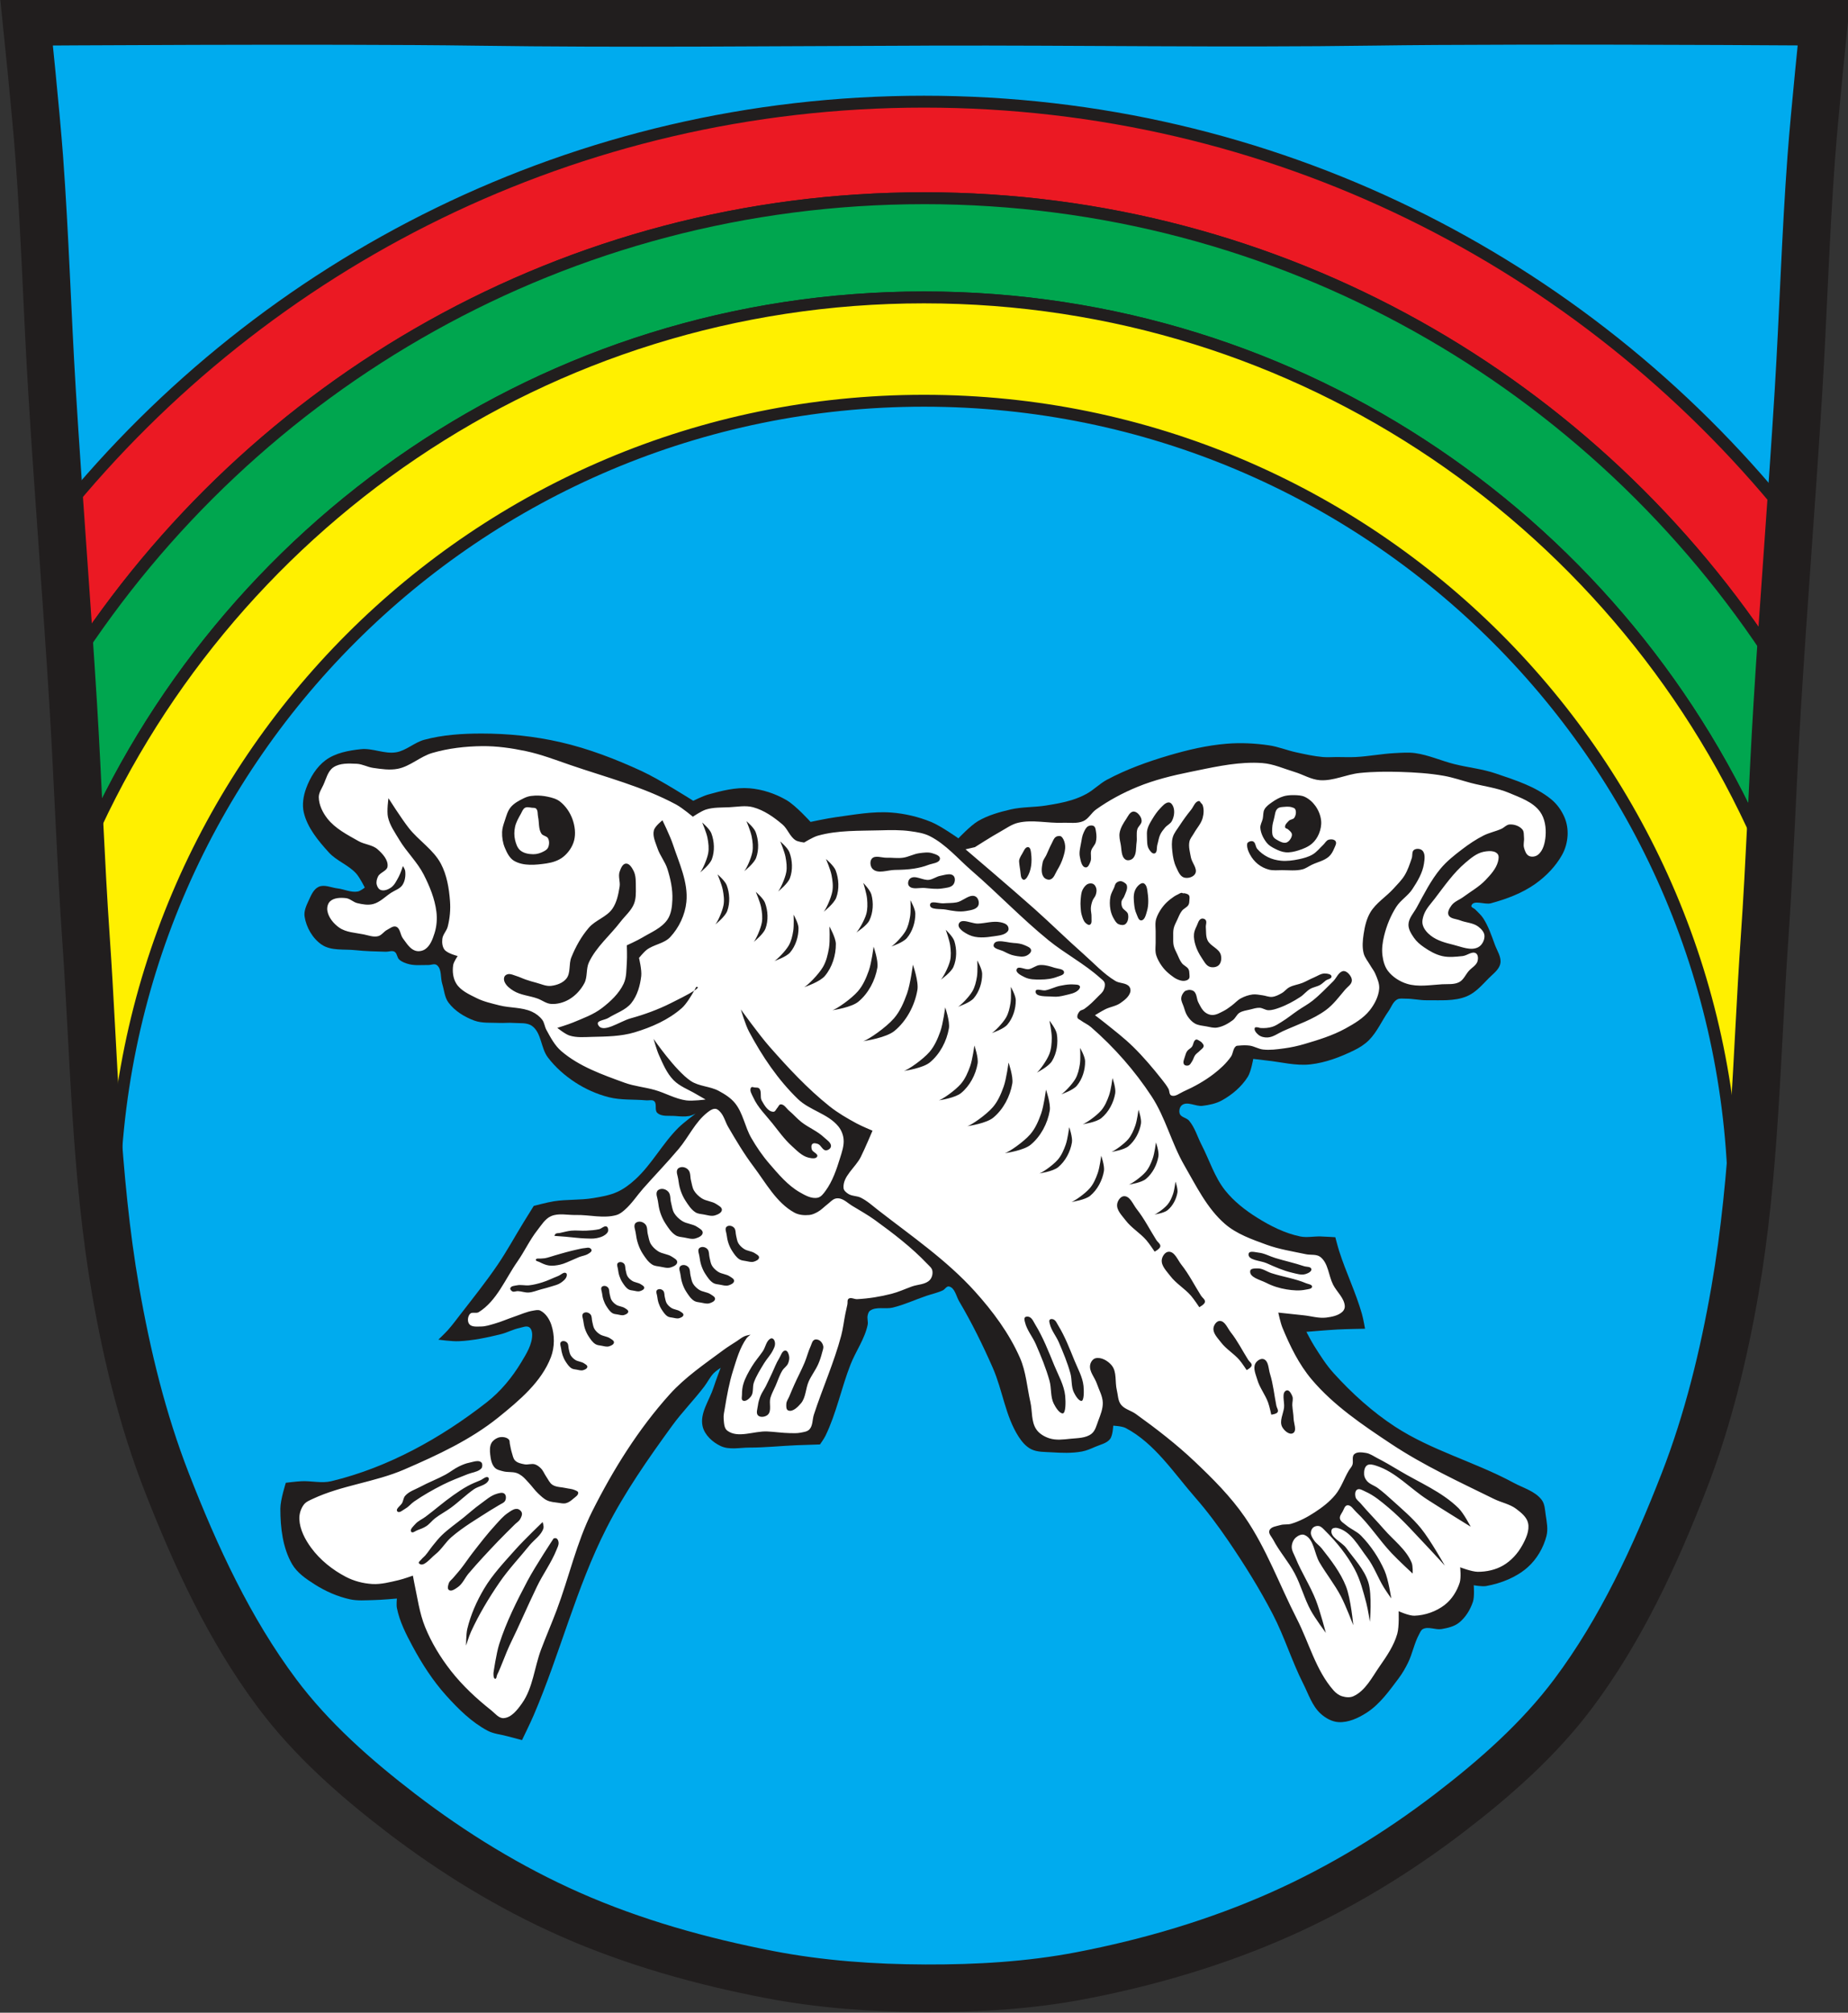 <?xml version="1.0" encoding="UTF-8" standalone="no"?>
<svg
   width="523.195pt"
   height="569.78pt"
   viewBox="0 0 523.195 569.78"
   version="1.2"
   id="svg30"
   sodipodi:docname="wappen.svg"
   inkscape:version="1.1 (ce6663b3b7, 2021-05-25)"
   xmlns:inkscape="http://www.inkscape.org/namespaces/inkscape"
   xmlns:sodipodi="http://sodipodi.sourceforge.net/DTD/sodipodi-0.dtd"
   xmlns="http://www.w3.org/2000/svg"
   xmlns:svg="http://www.w3.org/2000/svg">
  <rect x="0" y="0" width="523.195" height="569.78" fill="#333333" stroke="none"/>
  <sodipodi:namedview
     id="namedview32"
     pagecolor="#ffffff"
     bordercolor="#666666"
     borderopacity="1.0"
     inkscape:pageshadow="2"
     inkscape:pageopacity="0.0"
     inkscape:pagecheckerboard="0"
     inkscape:document-units="pt"
     showgrid="false"
     fit-margin-top="0"
     fit-margin-left="0"
     fit-margin-right="0"
     fit-margin-bottom="0"
     inkscape:zoom="0.79909488"
     inkscape:cx="349.14502"
     inkscape:cy="380.43042"
     inkscape:window-width="1920"
     inkscape:window-height="1025"
     inkscape:window-x="0"
     inkscape:window-y="0"
     inkscape:window-maximized="1"
     inkscape:current-layer="svg30" />
  <defs
     id="defs5">
    <clipPath
       id="clip1">
      <path
         d="M 0,66 H 594.562 V 776 H 0 Z m 0,0"
         id="path2" />
    </clipPath>
  </defs>
  <path
     style="fill:#00abee;fill-opacity:1;fill-rule:nonzero;stroke:none"
     d="m 426.123,6.755 c -13.895,0.027 -27.094,0.105 -37.594,0.254 -42.012,0.594 -83.215,-0.113 -124.82,0 -1.41,0.004 -2.816,0.019 -4.227,0.023 -41.605,0.113 -82.809,0.594 -124.82,0 -42.008,-0.598 -127.199,0 -127.199,0 0,0 2.652,25.586 3.605,38.406 1.625,21.973 2.258,44.004 3.602,66 1.809,29.613 4.195,59.207 6.004,88.816 1.344,21.988 2.078,44.023 3.602,66 2.309,33.238 2.668,66.781 8.383,99.602 3.199,18.355 7.656,36.633 14.414,53.992 8.152,20.961 17.773,41.797 31.242,59.809 9.715,12.988 22.117,23.918 34.988,33.785 14.734,11.297 30.781,21.145 47.758,28.66 17.957,7.949 37.129,13.316 56.418,17.039 14.512,2.805 29.391,3.855 44.176,3.902 14.688,0.051 29.496,-0.805 43.922,-3.578 19.359,-3.723 38.52,-9.359 56.535,-17.391 16.957,-7.559 33.043,-17.359 47.781,-28.656 12.871,-9.867 25.273,-20.801 34.984,-33.785 13.473,-18.012 23.094,-38.852 31.246,-59.812 6.754,-17.359 11.215,-35.664 14.414,-54.016 5.715,-32.824 6.074,-66.363 8.383,-99.602 1.527,-21.98 2.258,-44.008 3.602,-66 1.809,-29.617 4.195,-59.18 6.004,-88.797 1.344,-21.988 1.977,-44.027 3.605,-66 0.949,-12.82 3.602,-38.406 3.602,-38.406 0,0 -47.922,-0.336 -89.602,-0.254"
     id="path7" />
  <path
     style="fill:#eb1923;fill-opacity:1;fill-rule:nonzero;stroke:none"
     d="m 261.596,28.782 c -98.562,0 -186.508,45.41 -244.078,116.449 1.008,14.18 2.016,28.359 2.906,42.547 C 71.435,108.571 160.381,56.11 261.6,56.11 c 101.203,0 190.152,52.457 241.176,131.648 0.891,-14.188 1.898,-28.367 2.902,-42.543 C 448.103,74.188 360.158,28.782 261.603,28.782 h -0.008"
     id="path9" />
  <path
     style="fill:none;stroke:#211e1e;stroke-width:3.367;stroke-linecap:butt;stroke-linejoin:round;stroke-miterlimit:4;stroke-opacity:1"
     d="m 261.596,28.782 c -98.562,0 -186.508,45.41 -244.078,116.449 1.008,14.18 2.016,28.359 2.906,42.547 51.012,-79.207 139.957,-131.668 241.176,-131.668 101.203,0 190.152,52.457 241.176,131.648 0.891,-14.188 1.898,-28.367 2.902,-42.543 C 448.103,74.188 360.158,28.782 261.603,28.782 Z m 0,0"
     id="path11" />
  <path
     style="fill:#00a64f;fill-opacity:1;fill-rule:nonzero;stroke:none"
     d="m 261.596,56.118 c -101.207,0 -190.156,52.457 -241.176,131.648 0.082,1.344 0.164,2.688 0.25,4.031 1.023,16.777 1.699,33.57 2.637,50.348 C 62.564,149.329 154.475,84.196 261.592,84.196 c 107.121,0 199.027,65.133 238.289,157.949 0.938,-16.797 1.613,-33.602 2.637,-50.398 0.082,-1.328 0.168,-2.656 0.25,-3.984 C 451.744,108.571 362.799,56.114 261.592,56.114 l 0.004,0.004"
     id="path13" />
  <path
     style="fill:none;stroke:#211e1e;stroke-width:3.367;stroke-linecap:butt;stroke-linejoin:round;stroke-miterlimit:4;stroke-opacity:1"
     d="m 261.596,56.118 c -101.207,0 -190.156,52.457 -241.176,131.648 0.082,1.344 0.164,2.688 0.25,4.031 1.023,16.777 1.699,33.57 2.637,50.348 C 62.564,149.329 154.475,84.196 261.592,84.196 c 107.121,0 199.027,65.133 238.289,157.949 0.938,-16.797 1.613,-33.602 2.637,-50.398 0.082,-1.328 0.168,-2.656 0.25,-3.984 C 451.744,108.571 362.799,56.114 261.592,56.114 Z m 0,0"
     id="path15" />
  <path
     style="fill:#fff000;fill-opacity:1;fill-rule:nonzero;stroke:none"
     d="m 261.596,84.192 c -107.121,0 -199.027,65.133 -238.289,157.953 0.293,5.219 0.602,10.438 0.965,15.648 2.309,33.238 2.664,66.777 8.379,99.602 0.031,0.172 0.055,0.344 0.082,0.516 -0.324,-4.992 -0.48,-10.031 -0.48,-15.102 0,-126.668 102.676,-229.359 229.34,-229.359 126.668,0 229.359,102.691 229.359,229.359 0,4.992 -0.168,9.953 -0.484,14.867 0.023,-0.109 0.051,-0.219 0.07,-0.332 5.715,-32.824 6.07,-66.363 8.379,-99.602 0.359,-5.195 0.672,-10.398 0.965,-15.598 C 460.619,149.325 368.713,84.192 261.592,84.192 h 0.004"
     id="path17" />
  <path
     style="fill:none;stroke:#211e1e;stroke-width:3.367;stroke-linecap:butt;stroke-linejoin:round;stroke-miterlimit:4;stroke-opacity:1"
     d="m 261.596,84.192 c -107.121,0 -199.027,65.133 -238.289,157.953 0.293,5.219 0.602,10.438 0.965,15.648 2.309,33.238 2.664,66.777 8.379,99.602 0.031,0.172 0.055,0.344 0.082,0.516 -0.324,-4.992 -0.48,-10.031 -0.48,-15.102 0,-126.668 102.676,-229.359 229.34,-229.359 126.668,0 229.359,102.691 229.359,229.359 0,4.992 -0.168,9.953 -0.484,14.867 0.023,-0.109 0.051,-0.219 0.07,-0.332 5.715,-32.824 6.07,-66.363 8.379,-99.602 0.359,-5.195 0.672,-10.398 0.965,-15.598 C 460.619,149.325 368.713,84.192 261.592,84.192 Z m 0,0"
     id="path19" />
  <g
     clip-path="url(#clip1)"
     clip-rule="nonzero"
     id="g23"
     transform="translate(-36.014,-135.999)">
    <path
       style="fill:none;stroke:#211e1e;stroke-width:134.844;stroke-linecap:butt;stroke-linejoin:miter;stroke-miterlimit:4;stroke-opacity:1"
       d="m 4626.957,6994.176 c -139.113,-0.274 -271.265,-1.056 -376.392,-2.542 -420.625,-5.945 -833.155,1.134 -1249.713,0 -14.119,-0.039 -28.198,-0.196 -42.317,-0.235 -416.558,-1.134 -829.087,-5.945 -1249.713,0 -420.586,5.984 -1273.531,0 -1273.531,0 0,0 26.556,-256.169 36.098,-384.527 16.27,-219.992 22.605,-440.571 36.059,-660.798 18.108,-296.491 42.004,-592.786 60.112,-889.238 13.454,-220.149 20.806,-440.767 36.059,-660.798 23.114,-332.785 26.712,-668.62 83.93,-997.22 32.031,-183.777 76.655,-366.771 144.315,-540.575 81.622,-209.863 177.949,-418.474 312.8,-598.809 97.266,-130.04 221.439,-239.469 350.306,-338.26 147.522,-113.105 308.185,-211.701 478.156,-286.948 179.787,-79.588 371.738,-133.325 564.862,-170.597 145.293,-28.081 294.262,-38.601 442.292,-39.071 147.053,-0.508 295.318,8.057 439.75,35.825 193.828,37.272 385.661,93.707 566.035,174.117 169.775,75.677 330.829,173.804 478.39,286.909 128.867,98.791 253.04,208.259 350.267,338.26 134.889,180.335 231.217,388.986 312.839,598.848 67.621,173.804 112.284,357.072 144.315,540.81 57.218,328.639 60.816,664.436 83.93,997.22 15.292,220.071 22.605,440.61 36.059,660.798 18.108,296.53 42.004,592.513 60.112,889.043 13.454,220.149 19.79,440.806 36.098,660.798 9.504,128.358 36.059,384.527 36.059,384.527 0,0 -479.798,3.363 -897.099,2.542 z m 0,0"
       transform="matrix(0.1,0,0,-0.1,0,841.327)"
       id="path21" />
  </g>
  <path
     style="fill:#211e1e;fill-opacity:1;fill-rule:nonzero;stroke:none"
     d="m 271.33,237.325 c 0,0 -4.961,-3.52 -7.75,-4.652 -3.582,-1.453 -7.438,-2.371 -11.293,-2.652 -5.246,-0.387 -10.508,0.621 -15.719,1.328 -2.383,0.32 -7.086,1.328 -7.086,1.328 0,0 -4.191,-4.664 -6.863,-6.199 -3.156,-1.816 -6.777,-3.031 -10.406,-3.32 -3.941,-0.316 -7.926,0.699 -11.734,1.77 -1.465,0.414 -4.207,1.77 -4.207,1.77 0,0 -9.508,-6.059 -14.613,-8.41 -7.398,-3.414 -15.086,-6.375 -23.027,-8.191 -7.309,-1.676 -14.863,-2.441 -22.359,-2.438 -5.422,0.004 -10.93,0.359 -16.164,1.77 -2.805,0.758 -5.102,3.066 -7.969,3.543 -3.289,0.547 -6.648,-1.238 -9.965,-0.883 -3.457,0.367 -7.156,1.039 -9.965,3.098 -2.605,1.914 -4.418,4.934 -5.531,7.973 -0.793,2.156 -1.195,4.625 -0.668,6.863 1.023,4.324 4.102,8.004 7.086,11.293 2.191,2.414 5.57,3.547 7.75,5.977 1.039,1.156 2.434,3.984 2.434,3.984 0,0 -1.242,0.973 -1.992,1.105 -1.91,0.344 -3.828,-0.656 -5.758,-0.883 -1.762,-0.211 -3.695,-1.188 -5.312,-0.445 -1.488,0.684 -2.188,2.5 -2.879,3.988 -0.641,1.379 -1.34,2.922 -1.105,4.426 0.469,3.078 2.285,6.234 4.867,7.973 2.668,1.793 6.324,1.207 9.52,1.547 2.867,0.309 5.758,0.371 8.637,0.445 0.812,0.019 1.73,-0.402 2.438,0 0.746,0.422 0.684,1.641 1.328,2.211 0.785,0.707 1.848,1.082 2.879,1.332 1.723,0.414 3.539,0.184 5.312,0.219 0.812,0.019 1.785,-0.484 2.438,0 1.477,1.109 1,3.555 1.547,5.316 0.559,1.781 0.656,3.82 1.773,5.316 1.777,2.379 4.52,4.07 7.305,5.094 2.227,0.812 4.715,0.551 7.086,0.664 1.328,0.062 2.66,-0.109 3.984,0 1.789,0.145 3.871,-0.184 5.316,0.883 2.656,1.961 2.441,6.223 4.43,8.859 2.109,2.789 4.816,5.172 7.746,7.082 2.906,1.898 6.16,3.352 9.523,4.207 3.441,0.879 7.086,0.562 10.625,0.887 0.738,0.066 1.648,-0.258 2.215,0.223 0.871,0.742 0.039,2.547 0.883,3.32 1.273,1.164 3.379,0.738 5.094,0.887 1.324,0.113 2.676,0.234 3.984,0 0.621,-0.113 1.77,-0.664 1.77,-0.664 0,0 -3.379,2.508 -4.867,3.984 -4.504,4.465 -7.504,10.328 -12.18,14.613 -1.523,1.395 -3.211,2.68 -5.09,3.543 -2.145,0.984 -4.535,1.379 -6.863,1.77 -3.652,0.613 -7.414,0.32 -11.07,0.887 -1.945,0.301 -5.758,1.328 -5.758,1.328 0,0 -1.922,3.098 -2.879,4.648 -2.445,3.977 -4.684,8.09 -7.305,11.957 -3.316,4.883 -7.012,9.5 -10.625,14.168 -1.16,1.496 -2.281,3.02 -3.543,4.43 -0.836,0.934 -2.656,2.652 -2.656,2.652 0,0 3.836,0.531 5.758,0.445 4.035,-0.18 8.035,-1.02 11.953,-1.992 1.812,-0.449 3.488,-1.398 5.316,-1.77 0.871,-0.18 1.891,-0.676 2.656,-0.223 0.625,0.371 0.867,1.266 0.887,1.992 0.066,2.848 -1.633,5.527 -3.102,7.969 -2.562,4.262 -5.828,8.227 -9.742,11.293 -12.965,10.152 -28.039,18.527 -44.059,22.363 -2.727,0.652 -5.613,-0.141 -8.414,0 -1.48,0.07 -4.426,0.441 -4.426,0.441 0,0 -1.551,4.816 -1.551,7.305 0,5.359 0.641,11.086 3.32,15.723 1.441,2.488 3.996,4.215 6.422,5.754 3.043,1.934 6.441,3.434 9.961,4.207 2.168,0.477 4.43,0.262 6.645,0.223 2.219,-0.035 6.641,-0.441 6.641,-0.441 0,0 -0.168,1.785 0,2.652 0.754,3.832 2.582,7.41 4.43,10.848 2.664,4.961 5.754,9.766 9.52,13.953 3.434,3.812 7.203,7.555 11.734,9.961 1.695,0.902 3.688,1.051 5.539,1.551 1.398,0.379 4.203,1.109 4.203,1.109 0,0 2.297,-4.688 3.324,-7.086 7.449,-17.398 12.008,-36.047 20.59,-52.918 5.207,-10.238 11.844,-19.711 18.598,-29.004 2.805,-3.859 6.184,-7.273 9.074,-11.07 0.93,-1.223 1.598,-2.652 2.656,-3.766 0.578,-0.605 1.992,-1.547 1.992,-1.547 0,0 -1.398,3.668 -1.992,5.535 -1.168,3.648 -3.996,7.344 -3.102,11.066 0.586,2.441 2.824,4.469 5.094,5.539 2.473,1.164 5.457,0.438 8.191,0.441 4.434,0.008 8.852,-0.48 13.285,-0.664 2.215,-0.094 6.645,-0.223 6.645,-0.223 0,0 1.129,-1.57 1.547,-2.434 3.113,-6.406 4.492,-13.52 7.086,-20.148 1.492,-3.816 4.043,-7.277 4.871,-11.293 0.18,-0.863 -0.203,-1.793 0,-2.652 0.113,-0.484 0.262,-1.043 0.664,-1.328 1.754,-1.262 4.32,-0.383 6.418,-0.887 3.27,-0.789 6.344,-2.238 9.523,-3.32 1.547,-0.527 3.168,-0.855 4.648,-1.551 0.629,-0.297 1.09,-1.25 1.77,-1.109 1.664,0.348 2.016,2.746 2.879,4.207 3.578,6.051 6.695,12.383 9.52,18.82 2.789,6.352 3.551,13.652 7.309,19.484 0.902,1.402 2.051,2.789 3.543,3.543 1.73,0.879 3.816,0.762 5.754,0.887 2.875,0.18 5.805,0.301 8.637,-0.223 1.309,-0.242 2.543,-0.797 3.762,-1.328 1.453,-0.637 3.238,-0.961 4.207,-2.215 0.789,-1.02 0.887,-3.766 0.887,-3.766 0,0 2.48,0.105 3.543,0.668 8.215,4.332 13.586,12.711 19.707,19.703 3.363,3.844 6.418,7.961 9.301,12.18 4.57,6.703 8.879,13.609 12.617,20.812 3.309,6.363 5.395,13.305 8.637,19.703 1.465,2.895 2.488,6.215 4.871,8.414 1.379,1.277 3.211,2.32 5.09,2.438 2.797,0.172 5.613,-1.145 7.973,-2.656 3.73,-2.398 6.406,-6.195 9.074,-9.742 1.035,-1.375 1.898,-2.883 2.656,-4.43 1.254,-2.559 1.742,-5.461 3.098,-7.969 0.305,-0.559 0.543,-1.258 1.109,-1.551 1.574,-0.809 3.566,0.309 5.312,0 1.703,-0.297 3.516,-0.703 4.871,-1.77 1.883,-1.48 3.238,-3.703 3.988,-5.977 0.484,-1.477 0.219,-4.652 0.219,-4.652 0,0 2.379,0.438 3.543,0.223 4.223,-0.777 8.527,-2.457 11.734,-5.316 2.57,-2.289 4.461,-5.52 5.316,-8.855 0.496,-1.93 0.074,-4.004 -0.219,-5.977 -0.215,-1.438 -0.242,-3.047 -1.109,-4.207 -1.859,-2.5 -5.23,-3.391 -7.969,-4.871 -10.922,-5.902 -23.27,-9.141 -33.652,-15.941 -6.391,-4.184 -12.137,-9.402 -17.27,-15.059 -2.137,-2.348 -3.84,-5.062 -5.535,-7.746 -0.812,-1.285 -2.215,-3.988 -2.215,-3.988 0,0 5.902,-0.508 8.855,-0.664 2.582,-0.133 7.75,-0.219 7.75,-0.219 0,0 -0.492,-2.828 -0.887,-4.207 -1.719,-6.039 -4.508,-11.73 -6.418,-17.711 -0.422,-1.312 -1.109,-3.984 -1.109,-3.984 0,0 -2.801,-0.188 -4.207,-0.223 -1.918,-0.051 -3.875,0.391 -5.754,0 -4.336,-0.902 -8.426,-2.965 -12.18,-5.316 -3.371,-2.109 -6.602,-4.633 -9.074,-7.746 -2.996,-3.777 -4.43,-8.562 -6.641,-12.844 -1.184,-2.285 -1.883,-4.895 -3.543,-6.863 -0.715,-0.844 -2.297,-0.945 -2.656,-1.992 -0.273,-0.793 -0.016,-1.938 0.664,-2.434 1.547,-1.137 3.852,0.445 5.758,0.223 1.902,-0.227 3.855,-0.625 5.535,-1.551 2.879,-1.594 5.547,-3.863 7.305,-6.645 0.949,-1.496 1.551,-5.09 1.551,-5.09 0,0 2.508,0.312 3.762,0.441 4.129,0.43 8.277,1.566 12.402,1.109 4.312,-0.48 8.5,-2.078 12.395,-3.984 1.527,-0.75 3.012,-1.676 4.207,-2.879 2.324,-2.34 3.641,-5.5 5.535,-8.195 0.793,-1.121 1.242,-2.645 2.438,-3.32 0.707,-0.398 1.621,-0.215 2.434,-0.223 2,-0.016 3.98,0.469 5.98,0.445 3.781,-0.047 7.797,0.34 11.289,-1.109 2.473,-1.02 4.328,-3.18 6.199,-5.09 1.254,-1.277 2.98,-2.453 3.324,-4.207 0.352,-1.812 -0.918,-3.578 -1.551,-5.316 -0.941,-2.574 -1.828,-5.227 -3.32,-7.527 -0.602,-0.918 -1.457,-1.641 -2.215,-2.434 -0.359,-0.379 -1.277,-0.613 -1.109,-1.109 0.609,-1.754 3.746,-0.176 5.535,-0.664 4.434,-1.207 8.883,-2.863 12.621,-5.535 3.02,-2.156 5.723,-4.949 7.527,-8.191 0.934,-1.672 1.453,-3.621 1.551,-5.535 0.086,-1.719 -0.207,-3.508 -0.887,-5.09 -0.828,-1.941 -2.129,-3.762 -3.766,-5.094 -4.473,-3.652 -10.25,-5.438 -15.719,-7.305 -3.793,-1.297 -7.844,-1.676 -11.734,-2.656 -3.715,-0.941 -7.273,-2.578 -11.07,-3.102 -1.902,-0.262 -3.84,-0.094 -5.758,0 -3.703,0.188 -7.363,0.922 -11.07,1.109 -1.766,0.086 -3.539,0 -5.316,0 -1.328,0 -2.656,0.113 -3.984,0 -2.535,-0.223 -5.035,-0.789 -7.527,-1.328 -2.605,-0.566 -5.109,-1.609 -7.75,-1.992 -3.945,-0.574 -7.98,-0.77 -11.953,-0.445 -5.555,0.453 -11.039,1.746 -16.387,3.32 -6.004,1.773 -11.961,3.918 -17.488,6.867 -2.059,1.098 -3.711,2.859 -5.758,3.984 -1.332,0.73 -2.754,1.316 -4.207,1.77 -2.375,0.746 -4.848,1.152 -7.305,1.551 -3.301,0.531 -6.707,0.355 -9.965,1.105 -3.207,0.742 -6.461,1.652 -9.297,3.32 -2.117,1.25 -5.535,4.871 -5.535,4.871"
     id="path25" />
  <path
     style="fill:#ffffff;fill-opacity:1;fill-rule:nonzero;stroke:none"
     d="m 136.486,211.227 c -4.738,0.055 -9.535,0.602 -14.086,1.926 -3.43,1 -6.238,3.777 -9.742,4.48 -2.305,0.461 -4.711,0.082 -7.039,-0.25 -1.566,-0.223 -3.027,-1.086 -4.613,-1.16 -2.242,-0.102 -4.805,-0.25 -6.652,1.027 -1.574,1.09 -2.016,3.262 -2.824,4.996 -0.516,1.117 -1.293,2.223 -1.277,3.453 0.035,2.164 1.09,4.316 2.426,6.023 2.242,2.863 5.68,4.609 8.844,6.402 1.699,0.965 3.918,1.012 5.379,2.309 1.402,1.242 3.043,3 2.82,4.863 -0.152,1.289 -2.109,1.656 -2.688,2.82 -0.352,0.695 -0.566,1.547 -0.383,2.305 0.152,0.625 0.543,1.309 1.145,1.527 0.902,0.332 2.02,-0.098 2.82,-0.629 1.098,-0.727 1.68,-2.051 2.309,-3.203 0.504,-0.926 1.145,-2.953 1.145,-2.953 0,0 0.586,0.898 0.648,1.41 0.156,1.336 -0.039,2.84 -0.781,3.965 -0.711,1.078 -2.121,1.484 -3.203,2.191 -1.688,1.102 -3.16,2.703 -5.109,3.203 -1.453,0.371 -3.027,0.082 -4.484,-0.266 -1.133,-0.273 -2.043,-1.285 -3.199,-1.41 -1.516,-0.168 -3.359,-0.137 -4.48,0.895 -0.688,0.633 -0.938,1.77 -0.781,2.688 0.32,1.906 1.758,3.633 3.336,4.75 1.953,1.379 4.574,1.453 6.918,1.926 1.352,0.27 2.762,0.844 4.102,0.512 1.012,-0.25 1.629,-1.316 2.555,-1.793 0.805,-0.41 1.707,-1.211 2.555,-0.895 1.199,0.445 1.145,2.301 1.926,3.32 0.992,1.293 1.922,2.945 3.469,3.465 0.898,0.305 2.016,0.129 2.805,-0.398 1.48,-0.988 2.152,-2.898 2.688,-4.594 0.609,-1.922 0.758,-4.027 0.516,-6.023 -0.449,-3.672 -1.91,-7.211 -3.586,-10.508 -1.82,-3.578 -4.863,-6.41 -6.918,-9.855 -1.223,-2.051 -2.684,-4.078 -3.203,-6.406 -0.391,-1.75 0.133,-5.375 0.133,-5.375 0,0 3.652,5.762 5.758,8.445 2.801,3.566 6.98,6.113 9.094,10.121 1.68,3.188 2.297,6.914 2.57,10.508 0.188,2.434 -0.035,4.934 -0.648,7.301 -0.312,1.219 -1.391,2.195 -1.523,3.449 -0.113,1.043 -0.016,2.246 0.629,3.07 0.848,1.082 3.719,1.793 3.719,1.793 0,0 -1.141,1.629 -1.277,2.574 -0.262,1.754 -0.051,3.738 0.895,5.242 1.254,1.996 3.652,3.043 5.758,4.098 2.004,1.004 4.234,1.484 6.406,2.043 3.031,0.777 6.375,0.492 9.227,1.793 1.133,0.516 2.184,1.312 2.938,2.305 0.609,0.809 0.672,1.934 1.16,2.824 1.176,2.148 2.359,4.422 4.215,6.023 5.062,4.359 11.66,6.676 17.941,8.961 2.762,1.004 5.75,1.25 8.578,2.059 2.988,0.852 5.77,2.512 8.848,2.938 1.82,0.25 5.492,-0.25 5.492,-0.25 0,0 -1.801,-1.016 -2.688,-1.543 -2.16,-1.285 -4.656,-2.168 -6.406,-3.969 -1.895,-1.945 -2.98,-4.574 -4.098,-7.051 -0.668,-1.477 -1.527,-4.598 -1.527,-4.598 0,0 6.121,8.934 10.504,11.898 2.328,1.574 5.457,1.492 7.934,2.82 1.691,0.91 3.402,1.977 4.613,3.469 2.289,2.816 2.797,6.719 4.613,9.859 1.488,2.574 3.18,5.055 5.129,7.301 2.57,2.969 5.176,6.105 8.582,8.066 1.543,0.891 3.367,1.922 5.109,1.543 0.945,-0.207 1.617,-1.145 2.191,-1.926 1.988,-2.711 3.102,-6.016 4.098,-9.227 0.555,-1.785 1.219,-3.652 1.012,-5.508 -0.141,-1.297 -0.695,-2.586 -1.527,-3.586 -2.918,-3.531 -8.105,-4.5 -11.398,-7.684 -5.648,-5.461 -10.145,-12.152 -13.84,-19.086 -1.047,-1.965 -2.309,-6.273 -2.309,-6.273 0,0 5.164,7.191 8.086,10.504 5.285,6.004 10.77,11.926 17.023,16.914 2.371,1.887 5.016,3.418 7.684,4.859 1.445,0.781 4.48,2.043 4.48,2.043 0,0 -2.109,5.004 -3.32,7.434 -1.5,3.008 -5.18,5.48 -4.879,8.828 0.062,0.688 0.738,1.227 1.312,1.609 1.027,0.691 2.457,0.547 3.566,1.094 1.84,0.91 3.379,2.328 4.996,3.586 9.379,7.289 19.32,14.105 27.281,22.918 5.086,5.637 9.742,11.887 12.789,18.836 1.73,3.934 2.008,8.355 2.957,12.547 0.574,2.559 0.199,5.508 1.66,7.684 0.836,1.25 2.285,2.094 3.715,2.555 1.871,0.605 3.938,0.34 5.891,0.133 2.047,-0.215 4.398,-0.145 6.023,-1.41 1.102,-0.855 1.434,-2.41 1.926,-3.715 0.621,-1.648 1.324,-3.352 1.277,-5.113 -0.051,-1.875 -1.078,-3.598 -1.676,-5.375 -0.598,-1.766 -2.211,-3.422 -1.91,-5.262 0.133,-0.809 0.73,-1.73 1.527,-1.926 1.633,-0.398 3.559,0.746 4.613,2.059 1.473,1.836 0.859,4.633 1.41,6.918 0.336,1.379 0.301,2.961 1.145,4.102 0.996,1.34 2.879,1.711 4.234,2.688 5.793,4.164 11.465,8.539 16.645,13.441 5.137,4.863 10.207,9.926 14.223,15.75 6.121,8.883 9.82,19.223 14.734,28.824 3.453,6.746 5.363,14.543 10.371,20.227 0.652,0.738 1.484,1.387 2.422,1.676 1.02,0.316 2.23,0.441 3.203,0 3.418,-1.547 5.289,-5.387 7.434,-8.465 2,-2.867 4.039,-5.844 4.996,-9.207 0.586,-2.059 0.383,-6.406 0.383,-6.406 0,0 2.926,1.328 4.48,1.277 3.035,-0.098 6.18,-1.203 8.582,-3.07 1.992,-1.547 3.457,-3.887 4.23,-6.289 0.445,-1.383 0.133,-4.348 0.133,-4.348 0,0 3.277,1.273 4.996,1.277 2.465,0.008 5.039,-0.551 7.168,-1.793 2.246,-1.305 4.113,-3.355 5.375,-5.625 1.074,-1.926 2.164,-4.254 1.68,-6.402 -0.383,-1.688 -1.961,-2.941 -3.336,-3.984 -1.828,-1.383 -4.215,-1.793 -6.273,-2.805 -9.91,-4.867 -20.012,-9.523 -29.207,-15.633 -8.016,-5.324 -16.207,-10.84 -22.422,-18.188 -3.641,-4.309 -6.168,-9.504 -8.312,-14.719 -0.555,-1.352 -1.16,-4.234 -1.16,-4.234 0,0 4.773,0.516 7.168,0.766 2.133,0.219 4.273,0.91 6.402,0.648 1.621,-0.203 3.434,-0.551 4.613,-1.676 0.402,-0.383 0.676,-0.973 0.648,-1.527 -0.117,-2.328 -2.293,-4.074 -3.336,-6.156 -1.281,-2.566 -1.324,-6.039 -3.582,-7.801 -1.098,-0.855 -2.742,-0.488 -4.102,-0.781 -3.738,-0.801 -7.547,-1.375 -11.137,-2.688 -4.121,-1.508 -8.465,-3.016 -11.781,-5.891 -5.098,-4.422 -8.156,-10.801 -11.535,-16.645 -3.59,-6.219 -5.285,-13.461 -9.227,-19.465 -4.762,-7.258 -10.602,-13.906 -17.156,-19.598 -0.887,-0.77 -2,-1.223 -2.938,-1.926 -0.316,-0.234 -0.793,-0.383 -0.898,-0.762 -0.16,-0.617 0.211,-1.32 0.633,-1.793 0.316,-0.359 0.883,-0.379 1.277,-0.648 1.473,-1.008 2.738,-2.309 3.984,-3.586 0.547,-0.562 1.207,-1.07 1.523,-1.793 0.281,-0.629 0.477,-1.383 0.266,-2.039 -0.191,-0.605 -0.82,-0.988 -1.293,-1.41 -4.48,-4.02 -9.914,-6.84 -14.586,-10.637 -7.598,-6.18 -14.367,-13.309 -21.773,-19.711 -3.852,-3.336 -7.258,-7.434 -11.801,-9.742 -1.688,-0.859 -3.613,-1.148 -5.492,-1.41 -2.832,-0.402 -5.719,-0.332 -8.582,-0.25 -5.91,0.168 -11.996,-0.078 -17.688,1.527 -1.379,0.391 -3.836,1.926 -3.836,1.926 0,0 -1.73,-0.195 -2.438,-0.648 -1.637,-1.043 -2.238,-3.227 -3.719,-4.48 -2.449,-2.082 -5.211,-4.023 -8.312,-4.863 -2.145,-0.578 -4.453,-0.105 -6.672,0 -2.227,0.109 -4.523,-0.012 -6.652,0.648 -1.352,0.418 -3.719,2.043 -3.719,2.043 0,0 -3.008,-2.527 -4.73,-3.453 -9.348,-5.035 -19.812,-7.707 -29.852,-11.152 -4.191,-1.438 -8.348,-3.051 -12.68,-3.969 -4.078,-0.859 -8.246,-1.457 -12.414,-1.41 m 218.371,4.699 c -6.012,-0.008 -12.031,1.41 -17.938,2.605 -5.051,1.02 -10.102,2.262 -14.867,4.215 -4.129,1.691 -8.121,3.828 -11.75,6.418 -1.32,0.945 -2.109,2.641 -3.598,3.289 -1.824,0.789 -3.957,0.383 -5.941,0.465 -4.172,0.164 -8.469,-0.961 -12.531,0 -1.816,0.426 -3.379,1.602 -5.012,2.504 -2.457,1.359 -7.203,4.398 -7.203,4.398 l -2.656,0.613 c 0,0 13.133,11.172 19.566,16.91 4.66,4.156 9.094,8.551 13.773,12.68 2.973,2.621 5.699,5.641 9.094,7.684 1.203,0.723 3,0.477 3.898,1.559 0.34,0.41 0.457,1.047 0.316,1.559 -0.371,1.355 -1.656,2.332 -2.805,3.137 -1.246,0.875 -2.867,1.059 -4.23,1.727 -1.031,0.508 -2.973,1.711 -2.973,1.711 0,0 1.785,1.34 2.656,2.043 2.77,2.227 5.609,4.398 8.148,6.887 2.93,2.871 5.586,6.02 8.133,9.242 0.672,0.852 1.348,1.703 1.875,2.656 0.328,0.59 0.164,1.586 0.777,1.875 1.094,0.504 2.352,-0.609 3.453,-1.098 3.035,-1.348 5.98,-2.984 8.613,-5.012 1.812,-1.395 3.527,-2.977 4.844,-4.848 0.633,-0.895 0.547,-2.293 1.414,-2.969 0.207,-0.164 0.512,-0.141 0.777,-0.168 1.039,-0.102 2.105,-0.145 3.137,0 1.293,0.188 2.453,0.945 3.75,1.098 1.973,0.23 3.988,-0.055 5.957,-0.316 1.957,-0.262 3.898,-0.684 5.789,-1.242 3.961,-1.172 7.969,-2.395 11.586,-4.383 2.516,-1.383 5.105,-2.91 6.887,-5.16 1.379,-1.742 2.496,-3.895 2.672,-6.109 0.113,-1.449 -0.531,-2.887 -1.098,-4.23 -0.352,-0.84 -0.957,-1.566 -1.41,-2.355 -0.648,-1.137 -1.566,-2.168 -1.891,-3.438 -0.449,-1.77 -0.273,-3.668 0,-5.477 0.316,-2.105 0.805,-4.273 1.891,-6.105 1.605,-2.699 4.473,-4.41 6.574,-6.738 1.09,-1.211 2.289,-2.359 3.133,-3.75 0.914,-1.496 1.461,-3.199 2.027,-4.863 0.262,-0.766 -0.027,-1.867 0.629,-2.336 0.637,-0.461 1.77,-0.391 2.34,0.148 0.918,0.867 0.672,2.52 0.48,3.766 -0.398,2.609 -1.832,5 -3.285,7.203 -1.238,1.883 -3.332,3.094 -4.547,4.996 -1.586,2.48 -2.73,5.285 -3.434,8.148 -0.453,1.828 -0.727,3.773 -0.48,5.641 0.199,1.539 0.625,3.156 1.574,4.383 1.312,1.691 3.27,2.957 5.312,3.598 3.184,1.004 6.688,0.34 10.023,0.148 1.629,-0.09 3.426,0.152 4.859,-0.629 1.207,-0.652 1.758,-2.086 2.656,-3.121 0.824,-0.945 2.184,-1.602 2.508,-2.82 0.191,-0.723 0.16,-1.781 -0.465,-2.188 -1.074,-0.699 -2.496,0.648 -3.77,0.777 -1.922,0.199 -3.91,0.434 -5.789,0 -1.867,-0.43 -3.586,-1.418 -5.164,-2.508 -1.062,-0.73 -2.086,-1.59 -2.82,-2.652 -0.77,-1.117 -1.598,-2.41 -1.559,-3.77 0.047,-1.797 1.477,-3.266 2.34,-4.844 2.055,-3.762 3.992,-7.676 6.738,-10.969 1.75,-2.102 3.93,-3.82 6.105,-5.477 1.922,-1.465 3.945,-2.836 6.105,-3.918 1.594,-0.797 3.387,-1.141 5.012,-1.875 0.809,-0.363 1.457,-1.191 2.34,-1.242 1.289,-0.078 2.773,0.422 3.602,1.41 0.516,0.609 0.387,1.543 0.465,2.34 0.094,0.934 -0.25,1.914 0,2.82 0.242,0.879 0.59,1.941 1.41,2.34 0.758,0.367 1.836,0.211 2.508,-0.301 1.523,-1.164 2.027,-3.414 2.191,-5.324 0.195,-2.348 -0.188,-4.977 -1.562,-6.887 -2,-2.777 -5.613,-3.996 -8.762,-5.328 -3.426,-1.449 -7.203,-1.875 -10.805,-2.82 -2.559,-0.676 -5.078,-1.566 -7.684,-2.023 -4.023,-0.711 -8.113,-0.969 -12.195,-1.098 -3.863,-0.121 -7.758,-0.098 -11.602,0.301 -3.797,0.391 -7.461,2.301 -11.27,2.039 -2.516,-0.172 -4.781,-1.613 -7.199,-2.34 -3.008,-0.902 -5.949,-2.273 -9.078,-2.504 -0.855,-0.062 -1.711,-0.102 -2.57,-0.102 m 10.887,9.176 c 0.266,-0.004 0.531,-0.004 0.797,0 0.969,0.031 1.992,0.07 2.871,0.484 1.227,0.574 2.289,1.543 3.066,2.652 0.84,1.199 1.414,2.645 1.562,4.102 0.125,1.238 -0.141,2.531 -0.613,3.684 -0.438,1.059 -1.109,2.059 -1.977,2.805 -1.082,0.926 -2.457,1.477 -3.816,1.91 -1.164,0.367 -2.418,0.652 -3.633,0.547 -1.078,-0.094 -2.109,-0.539 -3.07,-1.031 -0.828,-0.426 -1.676,-0.902 -2.258,-1.625 -0.965,-1.203 -1.727,-2.715 -1.844,-4.25 -0.066,-0.891 0.488,-1.715 0.68,-2.59 0.195,-0.879 0.051,-1.859 0.484,-2.652 0.477,-0.879 1.371,-1.484 2.188,-2.059 0.984,-0.691 2.055,-1.301 3.203,-1.645 0.758,-0.227 1.562,-0.309 2.359,-0.332 m -214.242,0.133 c 1.172,-0.051 2.359,0.059 3.5,0.301 1.254,0.262 2.562,0.602 3.57,1.395 1.598,1.254 2.832,3.082 3.516,4.992 0.684,1.91 0.965,4.098 0.449,6.059 -0.469,1.781 -1.633,3.445 -3.07,4.598 -1.336,1.07 -3.086,1.609 -4.777,1.859 -3,0.438 -6.438,0.793 -9.078,-0.699 -1.34,-0.758 -2.094,-2.344 -2.688,-3.766 -0.574,-1.375 -0.809,-2.926 -0.762,-4.414 0.031,-1.117 0.406,-2.195 0.762,-3.254 0.438,-1.301 0.785,-2.711 1.66,-3.766 0.953,-1.156 2.367,-1.902 3.715,-2.559 0.645,-0.312 1.336,-0.555 2.043,-0.645 0.387,-0.055 0.77,-0.086 1.16,-0.102 m 187.988,1.543 c 0.227,-0.004 0.332,0.312 0.48,0.48 0.195,0.219 0.434,0.406 0.531,0.68 0.402,1.141 0.309,2.453 0,3.617 -0.422,1.602 -1.652,2.875 -2.457,4.316 -0.441,0.793 -1.109,1.5 -1.293,2.391 -0.301,1.453 0.156,2.965 0.414,4.43 0.281,1.578 1.98,3.234 1.227,4.648 -0.52,0.977 -2.09,1.41 -3.152,1.094 -1.18,-0.352 -1.707,-1.824 -2.238,-2.938 -0.668,-1.395 -0.938,-2.977 -1.098,-4.512 -0.133,-1.316 -0.234,-2.684 0.133,-3.953 0.352,-1.215 1.219,-2.223 1.91,-3.285 1.016,-1.555 2.109,-3.074 3.285,-4.512 0.703,-0.863 1.145,-2.434 2.258,-2.457 m -8.68,0.383 c 0.215,-0.008 0.445,0.043 0.613,0.164 0.559,0.406 0.863,1.156 0.961,1.844 0.164,1.098 -0.086,2.309 -0.613,3.285 -0.418,0.781 -1.352,1.168 -1.922,1.844 -0.52,0.609 -1.02,1.246 -1.363,1.973 -0.422,0.898 -0.531,1.918 -0.812,2.871 -0.242,0.824 0.051,2.191 -0.762,2.457 -0.652,0.211 -1.273,-0.645 -1.629,-1.23 -0.586,-0.965 -0.488,-2.203 -0.547,-3.332 -0.039,-0.777 -0.062,-1.574 0.133,-2.324 0.262,-1.004 0.824,-1.914 1.359,-2.805 0.66,-1.086 1.371,-2.16 2.258,-3.07 0.625,-0.641 1.258,-1.426 2.125,-1.645 0.066,-0.016 0.129,-0.027 0.199,-0.031 m 33.52,1.211 c -0.16,0.004 -0.324,0.019 -0.48,0.035 -0.742,0.062 -1.605,0.027 -2.16,0.527 -0.707,0.648 -0.707,1.801 -0.961,2.723 -0.242,0.891 -0.492,1.785 -0.531,2.707 -0.035,0.816 -0.113,1.73 0.266,2.453 0.223,0.43 0.66,0.707 1.078,0.949 0.746,0.426 1.586,0.914 2.438,0.812 0.426,-0.051 0.824,-0.352 1.098,-0.68 0.402,-0.488 0.777,-1.137 0.68,-1.762 -0.09,-0.57 -0.668,-0.969 -1.094,-1.359 -0.242,-0.223 -0.738,-0.23 -0.816,-0.547 -0.164,-0.711 0.578,-1.383 1.098,-1.895 0.406,-0.395 1.176,-0.344 1.492,-0.812 0.457,-0.68 0.637,-1.707 0.266,-2.441 -0.164,-0.324 -0.594,-0.441 -0.945,-0.547 -0.453,-0.137 -0.945,-0.176 -1.426,-0.164 m -214.969,0.148 c -0.242,0 -0.469,0.039 -0.68,0.148 -0.637,0.332 -0.879,1.137 -1.23,1.762 -0.652,1.164 -1.348,2.359 -1.625,3.664 -0.254,1.195 -0.281,2.48 0,3.668 0.254,1.086 0.641,2.273 1.492,2.988 0.977,0.82 2.395,1.066 3.668,1.078 1.031,0.012 2.082,-0.32 2.988,-0.812 0.477,-0.258 0.988,-0.582 1.211,-1.078 0.352,-0.785 0.391,-1.824 0,-2.59 -0.355,-0.691 -1.469,-0.691 -1.891,-1.344 -0.879,-1.355 -0.605,-3.188 -0.949,-4.762 -0.168,-0.773 0.016,-1.754 -0.547,-2.309 -0.297,-0.293 -0.812,-0.219 -1.227,-0.266 -0.395,-0.043 -0.812,-0.148 -1.211,-0.148 m 171.523,1.227 c 0.441,-0.027 0.91,0.227 1.246,0.516 0.613,0.535 1.102,1.375 1.094,2.191 -0.012,0.875 -0.992,1.48 -1.227,2.324 -0.332,1.184 -0.023,2.465 -0.199,3.684 -0.227,1.551 0.047,3.508 -1.098,4.578 -0.488,0.461 -1.418,0.68 -1.992,0.332 -1.328,-0.805 -1.117,-2.902 -1.426,-4.43 -0.211,-1.051 -0.473,-2.164 -0.281,-3.219 0.254,-1.414 1.062,-2.688 1.859,-3.883 0.508,-0.766 0.953,-1.824 1.84,-2.059 0.062,-0.016 0.121,-0.027 0.184,-0.031 m -133.32,2.473 c 0,0 2.164,4.434 2.938,6.77 1.758,5.316 4.398,10.793 3.832,16.363 -0.367,3.641 -2.094,7.293 -4.598,9.957 -1.723,1.832 -4.641,2.055 -6.637,3.582 -0.836,0.645 -2.176,2.293 -2.176,2.293 0,0 0.824,3.406 0.633,5.109 -0.309,2.703 -1.105,5.543 -2.805,7.668 -1.613,2.02 -4.332,2.84 -6.523,4.215 -0.969,0.609 -3.344,0.719 -2.938,1.793 1.109,2.914 6.191,-0.828 9.195,-1.66 3.949,-1.09 7.84,-2.504 11.5,-4.348 1.594,-0.801 4.883,-2.414 6.555,-3.5 0.348,-0.621 0.598,-1.098 0.598,-1.098 0.805,0 0.387,0.457 -0.598,1.098 -0.785,1.398 -2.227,3.797 -3.484,4.91 -3.766,3.332 -8.594,5.445 -13.41,6.887 -3.855,1.152 -7.992,1.188 -12.012,1.277 -2.137,0.051 -4.359,0.273 -6.391,-0.379 -1.293,-0.418 -3.449,-2.176 -3.449,-2.176 0,0 3.023,-0.918 4.477,-1.527 2.812,-1.176 5.75,-2.227 8.168,-4.082 2.441,-1.871 4.836,-4.117 6.141,-6.902 0.855,-1.832 0.746,-3.992 0.895,-6.008 0.121,-1.613 0,-4.848 0,-4.848 0,0 2.961,-1.34 4.348,-2.172 2.512,-1.512 5.504,-2.691 7.152,-5.113 1.09,-1.598 1.312,-3.695 1.395,-5.625 0.125,-2.93 -0.516,-5.879 -1.395,-8.68 -0.648,-2.07 -2.133,-3.812 -2.82,-5.871 -0.551,-1.648 -1.453,-3.434 -1.012,-5.113 0.316,-1.195 2.422,-2.82 2.422,-2.82 m 23.781,0.25 c 0,0 2.117,1.805 2.59,3.051 0.867,2.289 0.988,5.035 0.148,7.32 -0.566,1.539 -3.066,3.555 -3.371,3.801 0.574,-0.602 1.969,-3.594 2.309,-5.461 0.262,-1.43 0.074,-2.934 -0.199,-4.363 -0.285,-1.504 -1.477,-4.352 -1.477,-4.352 m -12.531,0.383 c 0,0 2.117,1.809 2.59,3.055 0.867,2.285 0.992,5.031 0.152,7.316 -0.559,1.516 -2.973,3.492 -3.336,3.785 0.582,-0.652 1.949,-3.598 2.289,-5.441 0.262,-1.43 0.074,-2.934 -0.199,-4.367 -0.285,-1.504 -1.496,-4.348 -1.496,-4.348 m 110.125,0.832 c 0.277,-0.008 0.547,0.047 0.762,0.195 0.48,0.336 0.516,1.07 0.613,1.645 0.16,0.941 0.18,1.945 -0.066,2.871 -0.23,0.875 -1.043,1.52 -1.293,2.391 -0.293,1.008 0.172,2.16 -0.219,3.137 -0.262,0.66 -0.648,1.711 -1.359,1.641 -1.137,-0.109 -1.41,-1.887 -1.645,-3.004 -0.27,-1.297 0.129,-2.66 0.352,-3.965 0.168,-0.996 0.312,-2.023 0.746,-2.938 0.312,-0.664 0.641,-1.445 1.293,-1.777 0.234,-0.117 0.531,-0.191 0.812,-0.195 m -9.113,2.984 c 0.109,-0.004 0.215,0 0.316,0.016 0.242,0.047 0.465,0.223 0.617,0.418 0.5,0.648 0.738,1.504 0.812,2.324 0.094,1.102 -0.223,2.207 -0.551,3.266 -0.398,1.297 -1.008,2.527 -1.707,3.684 -0.562,0.934 -0.93,2.305 -1.977,2.609 -0.629,0.18 -1.449,-0.156 -1.84,-0.684 -0.832,-1.113 -0.559,-2.801 -0.285,-4.164 0.152,-0.75 0.699,-1.367 1.031,-2.059 0.52,-1.082 0.938,-2.211 1.508,-3.27 0.348,-0.637 0.57,-1.438 1.164,-1.859 0.258,-0.18 0.59,-0.27 0.914,-0.281 m 76.867,0.965 c 0.559,-0.043 1.164,0.09 1.441,0.516 0.387,0.578 -0.133,1.395 -0.398,2.039 -0.344,0.855 -0.816,1.715 -1.508,2.324 -1.348,1.184 -3.234,1.543 -4.848,2.32 -0.887,0.434 -1.711,1.059 -2.672,1.297 -1.855,0.461 -3.809,0.215 -5.723,0.215 -1.23,0 -2.508,0.156 -3.703,-0.148 -1.133,-0.289 -2.219,-0.832 -3.133,-1.559 -0.926,-0.738 -1.699,-1.699 -2.258,-2.738 -0.441,-0.82 -0.812,-1.727 -0.812,-2.656 -0.004,-0.238 0.023,-0.535 0.199,-0.699 0.375,-0.348 1.039,-0.543 1.508,-0.332 0.734,0.332 0.641,1.496 1.164,2.109 0.82,0.961 1.871,1.758 3.004,2.324 1.16,0.578 2.457,0.91 3.746,1.027 1.66,0.156 3.367,-0.07 4.996,-0.414 1.367,-0.285 2.75,-0.648 3.949,-1.359 1.164,-0.691 2.016,-1.816 3.004,-2.738 0.508,-0.473 0.844,-1.238 1.512,-1.43 0.16,-0.047 0.344,-0.086 0.531,-0.098 m -155.773,0.578 c 0,0 2.113,1.809 2.586,3.055 0.867,2.289 0.992,5.031 0.148,7.316 -0.566,1.551 -3.09,3.598 -3.367,3.82 0.57,-0.602 1.98,-3.609 2.324,-5.477 0.262,-1.43 0.055,-2.934 -0.215,-4.367 -0.285,-1.5 -1.477,-4.348 -1.477,-4.348 m 70.047,1.609 c 0.051,0 0.094,-0.008 0.148,0 0.664,0.105 0.75,1.176 0.832,1.844 0.277,2.246 0.074,4.805 -1.164,6.703 -0.223,0.344 -0.637,0.809 -1.027,0.68 -0.828,-0.27 -0.742,-1.637 -0.879,-2.457 -0.137,-0.82 -0.348,-2.391 -0.348,-2.867 0,-0.48 0.438,-1.324 0.812,-1.91 0.445,-0.699 0.855,-1.953 1.625,-1.992 m 130.637,1.129 c -0.547,0.016 -1.09,0.102 -1.578,0.199 -1.969,0.406 -3.629,1.82 -5.16,3.121 -3.398,2.887 -5.965,6.633 -8.68,10.172 -1.066,1.395 -2.352,2.711 -2.988,4.352 -0.359,0.934 -0.645,2.012 -0.398,2.984 0.32,1.254 1.285,2.328 2.309,3.121 1.812,1.402 4.145,2.027 6.371,2.57 2.293,0.562 4.969,1.793 7.055,0.68 1.09,-0.578 1.82,-2.02 1.758,-3.25 -0.055,-1.039 -0.93,-1.941 -1.758,-2.57 -1.445,-1.102 -3.477,-1.105 -5.164,-1.777 -1.105,-0.441 -2.758,-0.406 -3.25,-1.496 -0.391,-0.859 0.266,-1.934 0.812,-2.703 0.809,-1.137 2.281,-1.609 3.402,-2.441 2.098,-1.555 4.438,-2.852 6.238,-4.746 1.434,-1.508 2.961,-3.152 3.52,-5.16 0.203,-0.742 0.391,-1.742 -0.133,-2.305 -0.562,-0.609 -1.453,-0.777 -2.359,-0.75 m -159.473,0.398 c 0.625,-0.023 1.234,0.012 1.824,0.199 0.844,0.27 2.227,0.66 2.176,1.543 -0.078,1.258 -2.148,1.316 -3.32,1.777 -1.27,0.496 -2.621,0.809 -3.965,1.027 -1.812,0.297 -3.66,0.355 -5.496,0.383 -2.086,0.031 -4.746,1.195 -6.254,-0.25 -0.711,-0.676 -0.891,-2.191 -0.25,-2.938 0.922,-1.066 2.809,-0.223 4.215,-0.266 1.531,-0.043 3.078,0.211 4.598,0 1.574,-0.215 3.02,-1.059 4.598,-1.277 0.609,-0.082 1.246,-0.172 1.875,-0.195 m -28.262,1.84 c 0,0 2.238,1.906 2.738,3.219 0.918,2.41 1.055,5.309 0.164,7.715 -0.602,1.629 -3.266,3.777 -3.566,4.016 0.605,-0.633 2.094,-3.805 2.453,-5.773 0.277,-1.508 0.074,-3.09 -0.215,-4.598 -0.301,-1.582 -1.574,-4.578 -1.574,-4.578 m -56.656,1.293 c 0.988,-0.078 1.719,1.156 2.172,2.043 0.727,1.414 0.629,3.141 0.648,4.73 0.019,1.539 0.055,3.16 -0.516,4.594 -0.781,1.98 -2.539,3.422 -3.832,5.113 -2.945,3.855 -6.887,7.102 -8.945,11.5 -0.848,1.816 -0.344,4.102 -1.277,5.871 -0.984,1.867 -2.512,3.535 -4.332,4.598 -1.516,0.887 -3.359,1.398 -5.109,1.277 -1.375,-0.094 -2.539,-1.062 -3.836,-1.527 -2.23,-0.801 -4.746,-0.938 -6.77,-2.172 -1.027,-0.629 -2.094,-1.445 -2.555,-2.555 -0.195,-0.473 -0.25,-1.082 0,-1.527 0.195,-0.352 0.617,-0.582 1.012,-0.648 0.773,-0.133 1.555,0.289 2.305,0.516 0.918,0.273 1.785,0.719 2.691,1.027 0.969,0.332 1.945,0.625 2.938,0.879 1.391,0.359 2.785,1.062 4.215,0.898 1.59,-0.184 3.324,-0.797 4.332,-2.043 1.289,-1.598 0.641,-4.098 1.41,-6.008 1.215,-3.027 2.844,-5.961 4.977,-8.43 1.859,-2.152 5.039,-3.016 6.656,-5.359 1.242,-1.805 1.695,-4.086 2.039,-6.254 0.223,-1.387 -0.457,-2.887 0,-4.215 0.316,-0.918 0.809,-2.234 1.777,-2.309 m 91.5,3.02 c 0.477,0 0.918,0.105 1.246,0.434 0.574,0.57 0.465,1.762 0,2.422 -0.648,0.926 -2.086,0.98 -3.203,1.16 -1.637,0.266 -3.32,0.008 -4.977,-0.133 -1.5,-0.121 -3.59,0.578 -4.465,-0.645 -0.402,-0.562 -0.168,-1.617 0.383,-2.043 1.418,-1.094 3.582,0.629 5.355,0.383 1.125,-0.152 2.09,-0.949 3.203,-1.145 0.762,-0.133 1.664,-0.434 2.457,-0.43 m -65.551,0.031 c 0,0 2.113,1.809 2.59,3.055 0.867,2.285 0.988,5.031 0.148,7.316 -0.57,1.547 -3.09,3.594 -3.371,3.816 0.574,-0.602 1.984,-3.609 2.324,-5.477 0.262,-1.43 0.059,-2.934 -0.215,-4.363 -0.285,-1.504 -1.477,-4.348 -1.477,-4.348 m 113.992,1.926 c 0.371,-0.023 0.746,0.133 1.062,0.332 0.336,0.211 0.727,0.477 0.828,0.863 0.281,1.055 -0.379,2.164 -0.777,3.184 -0.184,0.465 -0.617,0.824 -0.715,1.312 -0.109,0.555 -0.039,1.172 0.184,1.691 0.336,0.789 1.461,1.137 1.641,1.977 0.203,0.945 0.008,2.219 -0.762,2.805 -0.512,0.391 -1.355,0.266 -1.941,0 -0.605,-0.273 -0.957,-0.926 -1.297,-1.496 -0.473,-0.797 -0.812,-1.691 -0.977,-2.605 -0.223,-1.219 -0.242,-2.516 0,-3.73 0.18,-0.906 0.703,-1.707 1.062,-2.559 0.176,-0.418 0.23,-0.918 0.547,-1.242 0.297,-0.305 0.719,-0.504 1.145,-0.531 m -72.723,0.496 c 0,0 1.941,2 2.293,3.289 0.641,2.359 0.492,5.105 -0.566,7.301 -0.703,1.461 -3.328,3.191 -3.699,3.434 0.645,-0.59 2.289,-3.391 2.805,-5.191 0.398,-1.398 0.363,-2.914 0.23,-4.367 -0.137,-1.523 -1.062,-4.465 -1.062,-4.465 m 78.977,0.066 c 0.09,-0.012 0.18,-0.012 0.266,0 0.254,0.039 0.48,0.246 0.633,0.449 0.336,0.449 0.445,1.039 0.531,1.594 0.297,1.941 0.461,4.008 -0.102,5.891 -0.293,0.984 -0.617,2.574 -1.641,2.605 -0.773,0.023 -1.023,-1.191 -1.348,-1.895 -0.371,-0.812 -0.539,-1.715 -0.629,-2.605 -0.125,-1.25 -0.262,-2.578 0.148,-3.766 0.262,-0.754 0.754,-1.453 1.395,-1.926 0.215,-0.156 0.48,-0.309 0.746,-0.348 m -14.57,0.066 c 0.262,0.004 0.512,0.059 0.73,0.184 0.438,0.246 0.703,0.773 0.828,1.262 0.148,0.574 0.027,1.203 -0.148,1.773 -0.18,0.602 -0.688,1.059 -0.91,1.645 -0.258,0.66 -0.43,1.363 -0.484,2.074 -0.062,0.852 0.234,1.719 0.184,2.57 -0.043,0.738 0.215,1.82 -0.43,2.176 -0.395,0.215 -0.914,-0.176 -1.246,-0.48 -0.629,-0.582 -0.867,-1.504 -1.113,-2.324 -0.207,-0.703 -0.25,-1.445 -0.297,-2.172 -0.043,-0.66 -0.066,-1.32 0,-1.977 0.098,-0.996 0.121,-2.062 0.578,-2.957 0.344,-0.668 0.852,-1.355 1.543,-1.641 0.23,-0.094 0.504,-0.141 0.766,-0.133 m -94.836,2.406 c 0,0 2.113,1.805 2.586,3.055 0.867,2.285 0.992,5.031 0.152,7.316 -0.555,1.508 -2.934,3.473 -3.32,3.785 0.586,-0.668 1.938,-3.609 2.273,-5.445 0.262,-1.43 0.07,-2.934 -0.199,-4.363 -0.285,-1.504 -1.496,-4.348 -1.496,-4.348 m 120.531,0.266 c 0.113,-0.008 0.219,0.027 0.316,0.098 0.109,0.117 0.324,-0.019 0.48,0.016 0.461,0.105 1.02,0.199 1.293,0.582 0.27,0.379 0.156,0.914 0.133,1.379 -0.023,0.453 -0.043,0.934 -0.266,1.328 -0.41,0.73 -1.348,1.027 -1.859,1.691 -0.598,0.777 -0.945,1.73 -1.359,2.621 -0.355,0.766 -0.777,1.52 -0.965,2.34 -0.18,0.801 -0.133,1.637 -0.133,2.457 0,0.816 -0.047,1.645 0.133,2.441 0.188,0.82 0.609,1.574 0.965,2.34 0.414,0.891 0.762,1.844 1.359,2.621 0.512,0.664 1.449,0.965 1.859,1.691 0.223,0.395 0.242,0.879 0.266,1.328 0.023,0.465 0.137,1 -0.133,1.379 -0.273,0.387 -0.82,0.543 -1.293,0.598 -0.629,0.074 -1.273,-0.133 -1.859,-0.367 -0.746,-0.297 -1.406,-0.801 -2.043,-1.293 -0.742,-0.582 -1.445,-1.223 -2.039,-1.957 -0.68,-0.844 -1.266,-1.785 -1.711,-2.773 -0.227,-0.508 -0.398,-1.039 -0.48,-1.594 -0.133,-0.895 0,-1.816 0,-2.723 v -3.402 c 0,-0.902 -0.133,-1.824 0,-2.719 0.082,-0.555 0.254,-1.086 0.48,-1.594 0.445,-0.988 1.031,-1.926 1.711,-2.77 0.594,-0.738 1.297,-1.379 2.039,-1.961 0.637,-0.492 1.309,-0.973 2.043,-1.293 0.328,-0.145 0.723,-0.445 1.062,-0.465 m -59.258,0.844 c 0.324,-0.016 0.637,0.035 0.945,0.203 0.785,0.414 1.133,1.746 0.766,2.555 -0.527,1.141 -2.215,1.324 -3.453,1.543 -1.891,0.336 -3.855,-0.043 -5.742,-0.398 -1.535,-0.289 -4.625,0.16 -4.465,-1.395 0.133,-1.277 2.555,-0.273 3.836,-0.383 1.23,-0.102 2.48,-0.035 3.699,-0.266 1.496,-0.277 3.012,-1.777 4.414,-1.859 m -17.492,1.262 c 0,0 1.363,2.418 1.379,3.75 0.027,2.445 -0.801,5.078 -2.375,6.934 -1.051,1.242 -4.02,2.27 -4.43,2.41 0.773,-0.414 3.066,-2.719 4.016,-4.332 0.738,-1.254 1.074,-2.746 1.312,-4.184 0.246,-1.508 0.098,-4.578 0.098,-4.578 m -33.086,4.082 c 0,0 1.375,2.418 1.391,3.75 0.031,2.445 -0.797,5.078 -2.371,6.934 -1.062,1.25 -4.098,2.301 -4.465,2.426 0.742,-0.371 3.086,-2.715 4.051,-4.352 0.734,-1.25 1.059,-2.727 1.293,-4.164 0.246,-1.512 0.102,-4.598 0.102,-4.598 m 115.734,1.098 c 0.336,-0.004 0.715,0.145 0.91,0.398 0.422,0.535 0.012,1.375 0.066,2.055 0.102,1.238 -0.039,2.562 0.48,3.688 0.785,1.68 3.242,2.316 3.75,4.098 0.273,0.957 0.156,2.234 -0.547,2.938 -0.621,0.621 -1.758,0.766 -2.59,0.48 -1.066,-0.367 -1.625,-1.586 -2.258,-2.523 -0.75,-1.113 -1.387,-2.332 -1.773,-3.617 -0.305,-1.012 -0.516,-2.102 -0.414,-3.152 0.074,-0.789 0.422,-1.543 0.762,-2.258 0.348,-0.73 0.543,-1.75 1.297,-2.043 0.098,-0.035 0.199,-0.062 0.316,-0.062 m -67.727,0.711 c 1.199,-0.035 2.938,0.75 4.168,0.715 2.129,-0.062 4.285,-0.809 6.371,-0.383 0.746,0.152 1.629,0.402 2.059,1.031 0.266,0.387 0.363,0.992 0.117,1.391 -0.746,1.203 -2.555,1.324 -3.953,1.543 -2.355,0.375 -5,0.645 -7.152,-0.398 -1.273,-0.617 -3.402,-1.891 -2.82,-3.184 0.23,-0.508 0.668,-0.699 1.211,-0.715 m -37.867,1.527 c 0,0 1.805,3.18 1.824,4.93 0.039,3.207 -1.055,6.656 -3.117,9.09 -1.395,1.645 -5.391,3.012 -5.859,3.172 0.973,-0.484 4.047,-3.547 5.312,-5.695 0.965,-1.641 1.414,-3.59 1.723,-5.477 0.328,-1.98 0.117,-6.023 0.117,-6.023 m 32.941,0.945 c 0,0 2.02,1.918 2.422,3.188 0.742,2.328 0.715,5.082 -0.25,7.316 -0.652,1.516 -3.273,3.41 -3.566,3.621 0.602,-0.57 2.164,-3.5 2.605,-5.344 0.34,-1.414 0.227,-2.922 0.035,-4.363 -0.207,-1.52 -1.246,-4.414 -1.246,-4.414 m 15.035,3.25 c 1.238,-0.082 2.973,0.418 4.148,0.48 1.086,0.059 2.199,0.195 3.188,0.648 0.688,0.316 1.711,0.641 1.789,1.395 0.07,0.66 -0.672,1.262 -1.277,1.543 -1.039,0.488 -2.32,0.215 -3.449,0 -1.035,-0.195 -2.004,-0.68 -2.938,-1.16 -1.039,-0.539 -3.219,-0.773 -2.938,-1.91 0.172,-0.684 0.734,-0.949 1.477,-0.996 m -35.465,1.527 c 0,0 1.398,3.957 1.062,5.941 -0.609,3.637 -2.547,7.305 -5.391,9.645 -1.922,1.578 -6.77,2.324 -7.32,2.406 1.207,-0.352 5.344,-3.207 7.219,-5.379 1.438,-1.66 2.332,-3.754 3.07,-5.824 0.773,-2.176 1.363,-6.789 1.363,-6.789 m 29.355,3.902 c 0,0 1.359,2.434 1.375,3.766 0.031,2.445 -0.797,5.062 -2.371,6.922 -1.059,1.25 -4.098,2.297 -4.465,2.422 0.742,-0.367 3.086,-2.711 4.051,-4.348 0.734,-1.254 1.074,-2.727 1.309,-4.168 0.25,-1.508 0.102,-4.594 0.102,-4.594 m -18.234,1.191 c 0,0 1.68,4.766 1.277,7.152 -0.742,4.383 -3.07,8.805 -6.508,11.617 -2.305,1.891 -8.082,2.781 -8.812,2.891 1.48,-0.441 6.426,-3.852 8.68,-6.457 1.734,-2 2.812,-4.543 3.703,-7.035 0.934,-2.617 1.66,-8.164 1.66,-8.164 m 36.422,0.098 c 1.246,0.008 2.496,0.398 3.684,0.781 0.941,0.305 2.617,0.289 2.688,1.277 0.055,0.766 -1.211,0.996 -1.922,1.277 -1.488,0.586 -3.117,0.766 -4.715,0.781 -1.504,0.016 -3.133,0.023 -4.48,-0.648 -0.969,-0.484 -2.703,-1.289 -2.289,-2.289 0.438,-1.062 2.305,0.203 3.434,0 1.074,-0.195 1.984,-1.062 3.07,-1.164 0.18,-0.016 0.352,-0.016 0.531,-0.016 m 85.582,1.711 c 0.477,0.012 0.969,0.355 1.309,0.695 0.551,0.551 1.039,1.355 0.949,2.125 -0.117,1 -1.191,1.625 -1.844,2.391 -1.727,2.02 -3.32,4.227 -5.461,5.809 -3.652,2.699 -8.09,4.137 -12.227,6.008 -1.418,0.637 -2.75,1.688 -4.301,1.773 -0.898,0.051 -1.91,-0.176 -2.605,-0.746 -0.574,-0.473 -1.34,-1.324 -1.012,-1.992 0.113,-0.227 0.492,-0.137 0.746,-0.133 0.305,0.008 0.578,0.184 0.879,0.199 1.098,0.07 2.234,-0.012 3.289,-0.332 0.934,-0.281 1.754,-0.852 2.586,-1.359 1.664,-1.012 3.172,-2.258 4.781,-3.352 1.332,-0.906 2.77,-1.672 4.031,-2.672 2.109,-1.672 3.957,-3.641 5.875,-5.527 0.953,-0.934 1.492,-2.625 2.805,-2.871 0.066,-0.012 0.129,-0.016 0.199,-0.016 m -5.328,0.695 c 0.672,0.027 1.777,0.164 1.844,0.832 0.066,0.668 -1.09,0.762 -1.629,1.16 -0.527,0.398 -1,0.898 -1.574,1.23 -0.895,0.516 -1.984,0.633 -2.871,1.16 -1.016,0.605 -1.75,1.594 -2.738,2.242 -1.883,1.234 -3.891,2.324 -6.008,3.086 -0.988,0.355 -2.02,0.707 -3.07,0.68 -0.848,-0.019 -1.602,-0.641 -2.457,-0.68 -0.898,-0.043 -1.793,0.27 -2.672,0.48 -1.039,0.258 -2.164,0.367 -3.066,0.945 -0.773,0.5 -1.105,1.508 -1.844,2.059 -1.312,0.984 -2.828,1.836 -4.445,2.109 -1.02,0.172 -2.059,-0.148 -3.07,-0.332 -1.109,-0.199 -2.293,-0.266 -3.27,-0.832 -0.879,-0.504 -1.574,-1.32 -2.125,-2.172 -0.504,-0.781 -0.734,-1.723 -1.031,-2.605 -0.27,-0.809 -0.766,-1.609 -0.68,-2.457 0.074,-0.688 0.461,-1.367 0.965,-1.844 0.164,-0.152 0.398,-0.219 0.613,-0.281 0.289,-0.082 0.582,-0.164 0.879,-0.133 0.438,0.047 0.918,0.168 1.227,0.48 0.773,0.781 0.656,2.102 1.164,3.07 0.52,1.004 1.031,2.109 1.926,2.805 0.574,0.449 1.312,0.746 2.039,0.746 1.141,0.004 2.203,-0.648 3.219,-1.16 0.809,-0.406 1.512,-0.961 2.242,-1.492 0.891,-0.648 1.633,-1.539 2.605,-2.059 1.031,-0.555 2.168,-0.953 3.336,-1.098 0.902,-0.109 1.832,0.105 2.734,0.219 0.941,0.113 1.863,0.562 2.805,0.461 0.977,-0.102 1.887,-0.59 2.738,-1.078 0.777,-0.441 1.32,-1.223 2.109,-1.641 1.145,-0.613 2.48,-0.75 3.684,-1.23 1.098,-0.438 2.129,-1.059 3.219,-1.508 1.051,-0.438 2.066,-1.203 3.203,-1.164 m -72.152,3.09 c 0.32,-0.012 0.625,-0.016 0.945,0.016 0.617,0.055 1.516,-0.039 1.793,0.512 0.164,0.328 -0.129,0.77 -0.383,1.031 -0.961,0.984 -2.5,1.188 -3.832,1.527 -1.082,0.273 -2.211,0.48 -3.32,0.379 -1.73,-0.156 -5.156,0.203 -4.98,-1.523 0.098,-0.938 1.883,-0.082 2.809,-0.266 1.398,-0.281 2.699,-0.992 4.098,-1.277 0.941,-0.191 1.906,-0.367 2.867,-0.398 m -16.793,0.695 c 0,0 1.379,2.418 1.395,3.75 0.031,2.445 -0.797,5.078 -2.371,6.934 -1.035,1.223 -3.934,2.227 -4.414,2.391 0.789,-0.438 3.055,-2.73 4,-4.332 0.734,-1.25 1.055,-2.727 1.293,-4.164 0.246,-1.508 0.098,-4.578 0.098,-4.578 m -18.586,5.805 c 0,0 1.379,3.961 1.047,5.941 -0.613,3.637 -2.547,7.305 -5.395,9.645 -1.922,1.578 -6.77,2.324 -7.316,2.406 1.207,-0.348 5.34,-3.207 7.219,-5.375 1.434,-1.664 2.332,-3.754 3.07,-5.824 0.773,-2.176 1.375,-6.789 1.375,-6.789 m 29.523,3.766 c 0,0 1.836,2.332 2.074,3.734 0.43,2.578 0,5.48 -1.363,7.699 -0.902,1.48 -3.887,3.059 -4.297,3.27 0.738,-0.539 2.793,-3.359 3.535,-5.227 0.57,-1.445 0.684,-3.059 0.695,-4.613 0.016,-1.637 -0.645,-4.863 -0.645,-4.863 m 41.582,5.328 c 0.262,-0.027 0.539,0.188 0.781,0.312 0.332,0.172 0.648,0.391 0.879,0.684 0.203,0.254 0.461,0.555 0.414,0.879 -0.078,0.59 -0.75,0.941 -1.16,1.375 -0.387,0.41 -0.895,0.695 -1.23,1.148 -0.395,0.527 -0.523,1.242 -0.895,1.789 -0.289,0.43 -0.523,0.984 -1.012,1.145 -0.398,0.133 -1,0.078 -1.246,-0.266 -0.465,-0.652 0.078,-1.613 0.281,-2.387 0.137,-0.504 0.312,-1.008 0.617,-1.43 0.336,-0.469 0.93,-0.711 1.293,-1.16 0.492,-0.613 0.434,-1.77 1.16,-2.059 0.039,-0.016 0.082,-0.031 0.117,-0.035 m -62.844,1.695 c 0,0 1.203,3.414 0.914,5.129 -0.527,3.137 -2.207,6.309 -4.66,8.328 -1.66,1.367 -5.844,2.008 -6.309,2.074 1.039,-0.301 4.605,-2.77 6.223,-4.645 1.238,-1.438 2.004,-3.242 2.641,-5.031 0.668,-1.875 1.195,-5.855 1.195,-5.855 m 29.934,0.695 c 0,0 1.383,2.402 1.41,3.734 0.047,2.445 -0.766,5.082 -2.324,6.949 -1.055,1.27 -4.109,2.34 -4.449,2.457 0.742,-0.371 3.07,-2.738 4.02,-4.379 0.727,-1.258 1.051,-2.742 1.277,-4.184 0.238,-1.512 0.066,-4.578 0.066,-4.578 m -20.266,4.148 c 0,0 1.398,3.957 1.062,5.941 -0.609,3.637 -2.547,7.32 -5.395,9.66 -1.922,1.578 -6.766,2.324 -7.316,2.406 1.207,-0.352 5.328,-3.207 7.203,-5.379 1.434,-1.66 2.332,-3.77 3.07,-5.84 0.773,-2.176 1.375,-6.789 1.375,-6.789 m 29.441,4.383 c 0,0 1.004,2.871 0.766,4.312 -0.445,2.645 -1.855,5.324 -3.918,7.02 -1.391,1.148 -4.879,1.684 -5.293,1.742 0.871,-0.254 3.867,-2.32 5.227,-3.898 1.039,-1.207 1.691,-2.742 2.223,-4.25 0.562,-1.578 0.996,-4.926 0.996,-4.926 m -102.105,2.555 c 0.23,-0.047 0.547,0.09 0.797,0.117 0.426,0.047 0.957,-0.039 1.262,0.266 0.824,0.828 0.156,2.414 0.727,3.434 0.75,1.34 1.805,3.191 3.336,3.172 0.512,-0.008 0.727,-0.727 1.078,-1.098 0.312,-0.324 0.469,-0.949 0.914,-0.996 1.008,-0.098 1.66,1.164 2.441,1.809 1.199,0.992 2.215,2.207 3.434,3.172 2.023,1.602 4.531,2.555 6.406,4.332 0.793,0.75 2.145,1.535 1.988,2.621 -0.082,0.594 -0.84,1.09 -1.441,1.078 -0.965,-0.016 -1.348,-1.488 -2.258,-1.809 -0.484,-0.168 -1.16,-0.34 -1.543,0 -0.387,0.344 -0.32,1.047 -0.184,1.543 0.223,0.809 1.855,1.215 1.543,1.992 -0.305,0.762 -1.637,0.535 -2.438,0.348 -1.895,-0.445 -3.355,-2.031 -4.797,-3.336 -2.059,-1.863 -3.68,-4.152 -5.41,-6.32 -1.891,-2.375 -4.172,-4.555 -5.426,-7.32 -0.41,-0.898 -1.25,-2.117 -0.633,-2.887 0.055,-0.066 0.125,-0.102 0.199,-0.117 m 83.273,0.73 c 0,0 1.395,3.957 1.062,5.941 -0.613,3.637 -2.566,7.32 -5.41,9.66 -1.922,1.578 -6.742,2.305 -7.301,2.387 1.203,-0.348 5.324,-3.191 7.199,-5.355 1.438,-1.664 2.332,-3.773 3.07,-5.84 0.777,-2.176 1.379,-6.789 1.379,-6.789 m -93.895,5.426 c -0.727,0.074 -1.406,0.59 -1.988,1.047 -3.438,2.688 -5.293,6.945 -8.098,10.289 -3.23,3.844 -6.734,7.449 -10.059,11.215 -1.789,2.027 -3.258,4.359 -5.312,6.125 -0.656,0.562 -1.375,1.133 -2.207,1.375 -3.699,1.074 -7.695,-0.094 -11.547,0 -2.355,0.059 -4.91,-0.621 -7.055,0.348 -1.664,0.754 -2.684,2.504 -3.816,3.934 -2.18,2.762 -3.66,6.031 -5.676,8.91 -3.449,4.934 -5.848,11.164 -10.969,14.324 -0.699,0.434 -1.891,-0.148 -2.441,0.465 -0.645,0.719 -0.809,2.113 -0.23,2.887 0.684,0.914 2.211,0.699 3.352,0.699 1.301,-0.004 2.566,-0.445 3.816,-0.797 1.891,-0.531 3.699,-1.352 5.559,-1.977 1.805,-0.605 3.551,-1.434 5.43,-1.727 0.645,-0.102 1.387,-0.289 1.973,0 1.531,0.754 2.582,2.418 3.121,4.031 0.965,2.891 0.969,6.301 -0.117,9.145 -2.676,7.02 -8.961,12.27 -14.801,16.996 -7.914,6.398 -17.363,10.758 -26.703,14.801 -8.32,3.602 -17.691,4.461 -25.902,8.312 -0.91,0.43 -1.93,0.828 -2.539,1.629 -0.879,1.152 -1.348,2.715 -1.277,4.164 0.141,2.918 1.621,5.73 3.352,8.082 2.527,3.438 6.039,6.242 9.824,8.215 2.281,1.191 4.883,1.871 7.449,2.023 2.512,0.152 5.016,-0.531 7.469,-1.094 1.379,-0.316 4.051,-1.277 4.051,-1.277 0,0 0.211,1.227 0.344,1.84 0.926,4.266 1.477,8.688 3.121,12.73 1.805,4.434 4.336,8.594 7.285,12.363 3.293,4.207 7.266,7.902 11.453,11.215 1.07,0.852 2.102,2.266 3.469,2.191 2.215,-0.121 3.902,-2.34 5.191,-4.148 3.133,-4.398 3.527,-10.215 5.426,-15.27 1.402,-3.723 2.992,-7.379 4.398,-11.102 3.5,-9.27 5.613,-19.121 10.059,-27.977 5.945,-11.859 13.094,-23.316 21.969,-33.176 4.379,-4.863 9.895,-8.594 15.148,-12.496 1.227,-0.91 2.535,-1.707 3.82,-2.539 0.727,-0.473 1.395,-1.047 2.188,-1.395 0.547,-0.238 1.727,-0.445 1.727,-0.445 0,0 -0.844,0.605 -1.145,1.027 -1.906,2.691 -2.828,5.996 -3.816,9.145 -1.09,3.461 -1.73,7.059 -2.324,10.637 -0.164,0.996 -0.426,2 -0.332,3.004 0.109,1.164 0.094,2.648 1.031,3.352 3.016,2.27 7.559,0.055 11.332,0.23 2.125,0.102 4.23,0.43 6.355,0.469 1.004,0.016 2.02,0.074 3.004,-0.117 0.887,-0.176 1.938,-0.277 2.555,-0.93 1,-1.055 0.816,-2.785 1.262,-4.168 2.449,-7.52 5.723,-14.773 7.75,-22.418 0.531,-2.012 0.75,-4.105 1.164,-6.141 0.18,-0.891 0.391,-1.77 0.578,-2.656 0.117,-0.539 -0.102,-1.273 0.336,-1.609 0.641,-0.492 1.629,0.16 2.438,0.117 3.273,-0.172 6.535,-0.699 9.707,-1.512 1.984,-0.504 3.852,-1.375 5.777,-2.074 1.695,-0.613 3.879,-0.523 5.094,-1.855 0.617,-0.68 0.875,-1.758 0.695,-2.656 -0.148,-0.758 -0.863,-1.301 -1.395,-1.859 -4.457,-4.703 -9.668,-8.672 -14.914,-12.48 -2.062,-1.492 -4.305,-2.715 -6.473,-4.047 -1.074,-0.664 -2.02,-1.621 -3.238,-1.961 -0.48,-0.133 -1.016,-0.156 -1.492,0 -0.863,0.285 -1.484,1.062 -2.207,1.609 -0.895,0.684 -1.676,1.539 -2.656,2.094 -0.754,0.426 -1.559,0.824 -2.422,0.91 -1.438,0.148 -3.016,0.019 -4.281,-0.68 -5.094,-2.805 -8.062,-8.434 -11.566,-13.074 -2.668,-3.543 -4.938,-7.371 -7.168,-11.199 -0.789,-1.359 -1.141,-3.004 -2.191,-4.168 -0.371,-0.414 -0.84,-0.883 -1.391,-0.93 -0.109,-0.008 -0.215,-0.012 -0.316,0 M 322.33,314.161 c 0,0 0.914,2.617 0.695,3.934 -0.402,2.41 -1.688,4.852 -3.566,6.402 -1.258,1.039 -4.387,1.531 -4.797,1.594 0.812,-0.25 3.5,-2.137 4.73,-3.566 0.945,-1.105 1.539,-2.496 2.023,-3.871 0.512,-1.438 0.914,-4.496 0.914,-4.496 m -19.617,4.945 c 0,0 1.008,2.875 0.766,4.316 -0.445,2.645 -1.855,5.32 -3.918,7.02 -1.473,1.215 -5.441,1.777 -5.441,1.777 0.613,0 3.93,-2.25 5.375,-3.934 1.039,-1.211 1.691,-2.746 2.227,-4.25 0.559,-1.582 0.992,-4.926 0.992,-4.926 m 24.562,4.312 c 0,0 0.918,2.617 0.695,3.934 -0.402,2.41 -1.672,4.855 -3.551,6.406 -1.254,1.035 -4.395,1.527 -4.812,1.59 0.82,-0.254 3.504,-2.141 4.73,-3.566 0.949,-1.105 1.539,-2.492 2.027,-3.867 0.508,-1.441 0.91,-4.496 0.91,-4.496 m -15.5,3.766 c 0,0 1.004,2.871 0.766,4.316 -0.445,2.641 -1.84,5.32 -3.902,7.02 -1.387,1.145 -4.879,1.68 -5.293,1.742 0.875,-0.254 3.852,-2.324 5.211,-3.902 1.039,-1.207 1.691,-2.742 2.223,-4.246 0.562,-1.582 0.996,-4.93 0.996,-4.93 M 193.205,330.388 c 0.648,0.016 1.328,0.355 1.727,0.863 0.625,0.789 0.438,1.98 0.699,2.953 0.258,0.961 0.352,2 0.863,2.855 0.523,0.875 1.32,1.613 2.172,2.172 1.246,0.82 2.914,0.809 4.148,1.645 0.629,0.422 1.617,0.887 1.562,1.641 -0.062,0.844 -1.184,1.32 -1.992,1.562 -1,0.301 -2.094,-0.09 -3.121,-0.266 -0.793,-0.137 -1.652,-0.172 -2.34,-0.598 -1.234,-0.766 -2.059,-2.086 -2.852,-3.301 -0.594,-0.91 -1.051,-1.91 -1.395,-2.938 -0.359,-1.062 -0.531,-2.176 -0.68,-3.289 -0.125,-0.887 -0.652,-1.922 -0.184,-2.688 0.262,-0.43 0.891,-0.625 1.395,-0.613 m 139.59,4.133 c 0,0 0.719,2.043 0.551,3.07 -0.316,1.879 -1.316,3.785 -2.773,4.992 -1.039,0.867 -3.832,1.262 -3.832,1.262 0.434,0 2.762,-1.609 3.781,-2.805 0.738,-0.859 1.199,-1.949 1.578,-3.02 0.398,-1.125 0.695,-3.5 0.695,-3.5 m -145.301,2.039 c 0.664,0.019 1.367,0.379 1.777,0.898 0.641,0.809 0.445,2.02 0.715,3.02 0.262,0.984 0.352,2.062 0.879,2.938 0.539,0.898 1.348,1.648 2.223,2.223 1.277,0.84 3,0.82 4.266,1.676 0.641,0.434 1.648,0.922 1.59,1.695 -0.062,0.859 -1.211,1.344 -2.039,1.59 -1.027,0.309 -2.145,-0.082 -3.203,-0.266 -0.812,-0.137 -1.688,-0.176 -2.391,-0.613 -1.266,-0.785 -2.121,-2.133 -2.934,-3.383 -0.609,-0.934 -1.074,-1.969 -1.43,-3.023 -0.367,-1.09 -0.539,-2.227 -0.695,-3.367 -0.125,-0.91 -0.664,-1.969 -0.184,-2.754 0.27,-0.441 0.91,-0.645 1.426,-0.633 m 130.734,2.074 c 1.707,-0.055 2.527,2.312 3.586,3.652 2.156,2.719 3.723,5.863 5.578,8.793 0.371,0.59 1.199,1.074 1.109,1.762 -0.094,0.727 -1.609,1.492 -1.609,1.492 0,0 -1.477,-2.242 -2.355,-3.25 -1.777,-2.047 -4.242,-3.465 -5.875,-5.629 -1.031,-1.367 -2.578,-2.824 -2.387,-4.527 0.113,-1 0.953,-2.258 1.957,-2.293 m -137.109,7.203 c 0.613,0.016 1.266,0.352 1.645,0.832 0.594,0.75 0.398,1.863 0.648,2.785 0.246,0.914 0.344,1.895 0.828,2.707 0.5,0.832 1.25,1.527 2.059,2.059 1.184,0.773 2.762,0.766 3.934,1.559 0.594,0.402 1.547,0.844 1.492,1.559 -0.059,0.801 -1.125,1.25 -1.891,1.48 -0.949,0.281 -1.996,-0.07 -2.973,-0.234 -0.75,-0.129 -1.555,-0.18 -2.203,-0.582 -1.176,-0.727 -1.973,-1.965 -2.723,-3.117 -0.562,-0.863 -0.984,-1.832 -1.312,-2.805 -0.34,-1.012 -0.52,-2.066 -0.664,-3.121 -0.113,-0.844 -0.609,-1.812 -0.164,-2.539 0.246,-0.406 0.848,-0.594 1.324,-0.582 m 25.477,1.164 c 0.477,0.012 0.996,0.27 1.293,0.645 0.465,0.59 0.32,1.469 0.516,2.191 0.191,0.715 0.25,1.492 0.629,2.125 0.391,0.648 0.977,1.195 1.609,1.609 0.926,0.609 2.172,0.605 3.086,1.227 0.465,0.316 1.207,0.652 1.164,1.215 -0.047,0.621 -0.879,0.98 -1.477,1.16 -0.742,0.223 -1.543,-0.055 -2.309,-0.184 -0.59,-0.102 -1.23,-0.148 -1.742,-0.465 -0.918,-0.566 -1.535,-1.535 -2.121,-2.438 -0.441,-0.676 -0.773,-1.426 -1.031,-2.191 -0.266,-0.789 -0.402,-1.613 -0.516,-2.441 -0.09,-0.66 -0.477,-1.438 -0.133,-2.008 0.195,-0.32 0.656,-0.457 1.031,-0.449 m -35.098,0.168 c 0.086,0.008 0.164,0.027 0.25,0.066 0.391,0.191 0.488,0.816 0.414,1.246 -0.082,0.48 -0.52,0.855 -0.914,1.145 -0.684,0.504 -1.539,0.73 -2.371,0.895 -1.023,0.203 -2.078,0.117 -3.121,0.082 -1.84,-0.055 -3.672,-0.328 -5.508,-0.48 -1.094,-0.09 -3.285,-0.246 -3.285,-0.246 0,0 0.152,-0.453 0.328,-0.582 0.34,-0.246 0.82,-0.164 1.23,-0.25 1.066,-0.215 2.117,-0.535 3.203,-0.648 1.418,-0.141 2.855,0.082 4.277,0 1.211,-0.066 2.418,-0.145 3.602,-0.414 0.645,-0.145 1.289,-0.859 1.895,-0.812 m 27.461,5.844 c 0.516,0.012 1.062,0.277 1.379,0.68 0.496,0.629 0.34,1.566 0.547,2.34 0.207,0.762 0.273,1.59 0.68,2.273 0.418,0.695 1.051,1.277 1.727,1.723 0.992,0.652 2.324,0.648 3.305,1.312 0.496,0.336 1.27,0.695 1.227,1.297 -0.047,0.668 -0.934,1.051 -1.574,1.242 -0.797,0.238 -1.656,-0.059 -2.473,-0.199 -0.633,-0.105 -1.316,-0.145 -1.859,-0.48 -0.98,-0.605 -1.645,-1.652 -2.273,-2.621 -0.473,-0.723 -0.82,-1.523 -1.098,-2.34 -0.281,-0.848 -0.426,-1.738 -0.547,-2.621 -0.098,-0.707 -0.52,-1.516 -0.148,-2.125 0.207,-0.344 0.711,-0.492 1.113,-0.48 m -32.691,0.215 c 0.254,-0.023 0.492,-0.012 0.715,0.098 0.242,0.125 0.516,0.375 0.496,0.648 -0.031,0.465 -0.602,0.746 -0.996,0.996 -0.762,0.48 -1.699,0.566 -2.539,0.895 -0.582,0.23 -1.145,0.512 -1.723,0.746 -1.199,0.492 -2.359,1.109 -3.621,1.395 -1.043,0.238 -2.141,0.395 -3.203,0.25 -0.953,-0.129 -1.859,-0.562 -2.719,-0.996 -0.355,-0.176 -1.055,-0.258 -0.98,-0.648 0.094,-0.496 0.977,-0.254 1.477,-0.328 0.352,-0.055 0.711,-0.023 1.062,-0.086 0.98,-0.176 1.93,-0.539 2.887,-0.812 1.07,-0.301 2.129,-0.629 3.203,-0.91 1.008,-0.266 2.016,-0.527 3.039,-0.746 0.707,-0.156 1.418,-0.332 2.137,-0.398 0.246,-0.023 0.512,-0.082 0.766,-0.102 m 164.59,1.129 c 1.703,-0.059 2.523,2.312 3.582,3.648 2.156,2.719 3.723,5.863 5.578,8.797 0.371,0.586 1.199,1.074 1.113,1.758 -0.098,0.727 -1.613,1.496 -1.613,1.496 0,0 -1.477,-2.242 -2.355,-3.254 -1.777,-2.043 -4.242,-3.445 -5.871,-5.609 -1.035,-1.367 -2.582,-2.844 -2.391,-4.547 0.113,-1 0.953,-2.258 1.957,-2.289 m 23.766,0.016 c 0.562,0.023 1.207,0.184 1.676,0.234 1.648,0.164 3.145,1.043 4.73,1.523 2.688,0.82 5.449,1.41 8.113,2.309 0.715,0.242 1.977,0.086 2.109,0.828 0.121,0.699 -0.918,1.18 -1.594,1.395 -1.242,0.402 -2.629,-0.086 -3.902,-0.379 -2.48,-0.578 -4.828,-1.633 -7.152,-2.672 -1.754,-0.789 -5.465,-0.797 -5.109,-2.691 0.086,-0.461 0.566,-0.57 1.129,-0.547 m -178.961,2.906 c 0.387,0.008 0.805,0.207 1.047,0.512 0.375,0.477 0.258,1.191 0.414,1.777 0.156,0.578 0.207,1.211 0.516,1.727 0.312,0.527 0.797,0.957 1.309,1.293 0.75,0.492 1.75,0.496 2.492,0.996 0.375,0.254 0.98,0.543 0.945,0.996 -0.039,0.508 -0.727,0.785 -1.211,0.93 -0.602,0.18 -1.258,-0.043 -1.875,-0.148 -0.477,-0.082 -0.984,-0.109 -1.395,-0.367 -0.742,-0.461 -1.25,-1.258 -1.727,-1.988 -0.355,-0.547 -0.621,-1.16 -0.828,-1.777 -0.215,-0.641 -0.324,-1.305 -0.418,-1.977 -0.07,-0.535 -0.379,-1.148 -0.098,-1.609 0.156,-0.258 0.527,-0.371 0.828,-0.363 m 17.906,0.828 c 0.512,0.016 1.059,0.281 1.379,0.68 0.496,0.629 0.34,1.57 0.547,2.34 0.207,0.766 0.293,1.582 0.699,2.258 0.414,0.695 1.031,1.281 1.707,1.727 0.988,0.648 2.309,0.633 3.285,1.297 0.496,0.332 1.289,0.711 1.246,1.309 -0.051,0.668 -0.938,1.035 -1.578,1.227 -0.789,0.238 -1.656,-0.059 -2.469,-0.195 -0.633,-0.109 -1.32,-0.145 -1.863,-0.484 -0.977,-0.605 -1.625,-1.637 -2.254,-2.602 -0.469,-0.723 -0.824,-1.527 -1.098,-2.344 -0.281,-0.84 -0.426,-1.723 -0.547,-2.602 -0.094,-0.707 -0.52,-1.52 -0.148,-2.125 0.207,-0.344 0.695,-0.492 1.094,-0.48 m 161.953,0.961 c 0.234,-0.004 0.469,-0.004 0.664,0 1.332,0.027 2.496,0.934 3.766,1.344 3.25,1.051 6.699,1.527 9.84,2.871 0.59,0.25 1.688,0.324 1.66,0.961 -0.031,0.656 -1.148,0.695 -1.793,0.832 -1.77,0.379 -3.641,0.223 -5.426,-0.066 -1.988,-0.324 -3.969,-0.934 -5.758,-1.859 -1.676,-0.863 -4.848,-1.523 -4.531,-3.387 0.098,-0.574 0.867,-0.68 1.578,-0.695 m -195.773,1.227 c 0.082,-0.012 0.156,-0.008 0.234,0 0.086,0.012 0.18,0.055 0.266,0.102 0.266,0.152 0.25,0.602 0.164,0.895 -0.234,0.82 -1.02,1.41 -1.727,1.895 -0.75,0.512 -1.688,0.691 -2.555,0.98 -0.969,0.32 -1.965,0.562 -2.953,0.828 -1.176,0.312 -2.32,0.824 -3.535,0.898 -1.02,0.059 -2.016,-0.359 -3.035,-0.398 -0.523,-0.023 -1.098,0.32 -1.562,0.082 -0.316,-0.164 -0.684,-0.57 -0.582,-0.914 0.203,-0.656 1.223,-0.672 1.895,-0.812 1.125,-0.234 2.309,0.125 3.449,0 1.258,-0.137 2.496,-0.457 3.703,-0.832 1.551,-0.477 3,-1.223 4.512,-1.809 0.566,-0.215 1.168,-0.816 1.727,-0.91 m 11.402,3.715 c 0.387,0.012 0.789,0.227 1.027,0.531 0.375,0.477 0.258,1.191 0.414,1.777 0.156,0.578 0.227,1.195 0.531,1.711 0.316,0.523 0.781,0.973 1.297,1.309 0.746,0.492 1.762,0.477 2.504,0.98 0.375,0.254 0.965,0.543 0.93,0.996 -0.039,0.504 -0.707,0.801 -1.195,0.945 -0.598,0.18 -1.258,-0.062 -1.875,-0.168 -0.477,-0.078 -1,-0.109 -1.41,-0.363 -0.742,-0.461 -1.23,-1.242 -1.707,-1.977 -0.355,-0.547 -0.625,-1.156 -0.832,-1.773 -0.215,-0.641 -0.32,-1.309 -0.414,-1.977 -0.074,-0.535 -0.398,-1.164 -0.117,-1.625 0.16,-0.258 0.543,-0.375 0.848,-0.367 m 15.617,0.914 c 0.387,0.008 0.785,0.211 1.027,0.516 0.375,0.477 0.258,1.188 0.414,1.773 0.156,0.578 0.223,1.211 0.531,1.727 0.316,0.527 0.781,0.957 1.297,1.293 0.746,0.492 1.762,0.496 2.504,0.996 0.375,0.254 0.965,0.543 0.93,0.996 -0.039,0.508 -0.711,0.785 -1.195,0.93 -0.602,0.18 -1.258,-0.043 -1.875,-0.148 -0.477,-0.082 -1,-0.109 -1.41,-0.367 -0.742,-0.461 -1.23,-1.258 -1.711,-1.988 -0.355,-0.547 -0.621,-1.141 -0.828,-1.762 -0.215,-0.641 -0.324,-1.32 -0.414,-1.992 -0.074,-0.535 -0.398,-1.148 -0.117,-1.609 0.156,-0.258 0.543,-0.371 0.848,-0.363 m -20.812,6.57 c 0.453,0.012 0.945,0.258 1.227,0.613 0.441,0.559 0.297,1.375 0.484,2.059 0.18,0.676 0.25,1.426 0.613,2.027 0.367,0.613 0.91,1.113 1.508,1.508 0.875,0.574 2.055,0.574 2.922,1.164 0.441,0.297 1.137,0.629 1.098,1.16 -0.047,0.59 -0.828,0.926 -1.395,1.094 -0.703,0.211 -1.469,-0.059 -2.191,-0.18 -0.559,-0.098 -1.164,-0.133 -1.645,-0.434 -0.867,-0.535 -1.449,-1.449 -2.008,-2.305 -0.414,-0.641 -0.734,-1.352 -0.98,-2.074 -0.25,-0.75 -0.371,-1.543 -0.48,-2.324 -0.082,-0.625 -0.441,-1.336 -0.113,-1.875 0.184,-0.301 0.605,-0.441 0.961,-0.43 m 124.809,1.191 c 0.23,0 0.473,0.047 0.664,0.133 0.805,0.359 1.168,1.344 1.625,2.094 2.238,3.652 3.801,7.684 5.43,11.648 1.152,2.809 2.766,5.555 3.07,8.582 0.164,1.664 0.188,4.961 -0.715,4.961 -0.902,0 -1.984,-1.66 -2.539,-2.789 -0.961,-1.949 -0.598,-4.324 -1.18,-6.418 -0.98,-3.562 -2.414,-6.996 -3.883,-10.391 -0.918,-2.121 -2.543,-3.965 -3.07,-6.223 -0.102,-0.438 -0.305,-1.027 0,-1.359 0.145,-0.156 0.367,-0.227 0.598,-0.234 m 6.922,0.699 c 0.191,-0.004 0.402,0.043 0.562,0.117 0.676,0.301 0.973,1.121 1.363,1.758 1.883,3.086 3.195,6.508 4.562,9.855 0.969,2.379 2.316,4.699 2.57,7.254 0.141,1.406 0.164,4.199 -0.598,4.199 -0.758,0 -1.656,-1.422 -2.121,-2.375 -0.809,-1.648 -0.512,-3.656 -0.996,-5.426 -0.828,-3.012 -2.039,-5.91 -3.27,-8.781 -0.773,-1.793 -2.129,-3.352 -2.574,-5.258 -0.086,-0.371 -0.258,-0.867 0,-1.145 0.121,-0.133 0.305,-0.195 0.5,-0.199 m 47.59,0.547 c 1.512,-0.051 2.23,2.051 3.172,3.234 1.906,2.406 3.285,5.188 4.926,7.785 0.328,0.52 1.062,0.949 0.98,1.559 -0.082,0.645 -1.426,1.328 -1.426,1.328 0,0 -1.301,-1.992 -2.074,-2.887 -1.574,-1.809 -3.75,-3.051 -5.195,-4.965 -0.914,-1.207 -2.293,-2.523 -2.125,-4.031 0.102,-0.883 0.855,-1.996 1.742,-2.023 m -126.848,4.91 c 0.176,0 0.371,0.086 0.5,0.199 0.363,0.336 0.48,0.902 0.48,1.395 0,0.668 -0.348,1.297 -0.648,1.895 -0.656,1.301 -1.719,2.367 -2.473,3.617 -1.055,1.75 -2.176,3.484 -2.871,5.41 -0.457,1.262 -0.008,2.883 -0.828,3.949 -0.523,0.68 -1.531,1.559 -2.293,1.16 -0.512,-0.27 -0.246,-1.145 -0.246,-1.723 -0.004,-1.023 0.113,-2.078 0.414,-3.055 0.523,-1.723 1.445,-3.301 2.371,-4.848 0.918,-1.531 2.121,-2.867 3.121,-4.348 0.801,-1.184 0.98,-3.086 2.309,-3.617 0.051,-0.019 0.105,-0.031 0.164,-0.035 m 12.43,0.332 c 0.379,-0.043 0.809,0.074 1.129,0.266 0.539,0.324 0.93,0.961 1.062,1.578 0.137,0.625 -0.16,1.258 -0.316,1.875 -0.273,1.094 -0.629,2.188 -1.078,3.219 -0.75,1.719 -1.938,3.219 -2.707,4.926 -0.902,2.016 -0.789,4.562 -2.223,6.242 -0.891,1.043 -2.355,2.52 -3.617,1.977 -0.598,-0.262 -0.539,-1.242 -0.5,-1.895 0.047,-0.734 0.551,-1.375 0.832,-2.059 0.477,-1.156 0.965,-2.309 1.477,-3.449 0.926,-2.07 2,-4.066 2.871,-6.156 0.641,-1.535 1.023,-3.172 1.727,-4.68 0.277,-0.602 0.402,-1.426 0.996,-1.727 0.109,-0.059 0.223,-0.102 0.348,-0.117 m -71.309,0.449 c 0.387,0.008 0.805,0.223 1.047,0.531 0.375,0.477 0.258,1.172 0.414,1.758 0.156,0.578 0.223,1.211 0.531,1.727 0.316,0.527 0.781,0.973 1.293,1.312 0.75,0.492 1.746,0.473 2.492,0.977 0.375,0.258 0.977,0.543 0.945,0.996 -0.039,0.508 -0.711,0.801 -1.195,0.945 -0.602,0.18 -1.258,-0.059 -1.875,-0.164 -0.477,-0.082 -1,-0.109 -1.41,-0.367 -0.742,-0.461 -1.234,-1.242 -1.711,-1.973 -0.355,-0.547 -0.621,-1.16 -0.828,-1.777 -0.215,-0.641 -0.344,-1.305 -0.434,-1.977 -0.074,-0.535 -0.379,-1.164 -0.098,-1.625 0.156,-0.258 0.523,-0.375 0.828,-0.367 m 62.645,2.707 c 0.059,-0.008 0.125,-0.004 0.184,0 0.57,0.019 0.84,0.844 0.98,1.395 0.184,0.719 0.035,1.535 -0.25,2.223 -0.336,0.812 -1.188,1.293 -1.641,2.043 -0.812,1.328 -1.273,2.852 -1.895,4.277 -0.5,1.148 -1.129,2.25 -1.477,3.453 -0.441,1.547 0.441,3.66 -0.73,4.762 -0.66,0.621 -2.043,0.852 -2.723,0.25 -0.715,-0.637 -0.195,-1.918 -0.082,-2.871 0.113,-0.93 0.398,-1.852 0.746,-2.723 0.387,-0.953 1.008,-1.785 1.477,-2.703 0.609,-1.191 1.148,-2.414 1.727,-3.617 0.684,-1.426 1.211,-2.949 2.059,-4.281 0.48,-0.754 0.801,-2.074 1.625,-2.207 m 135.215,2.355 c 0.109,0 0.227,0.031 0.332,0.066 1.426,0.496 1.34,2.711 1.793,4.152 0.918,2.926 1.203,6.031 1.809,9.043 0.117,0.602 0.656,1.25 0.363,1.793 -0.309,0.57 -1.809,0.727 -1.809,0.727 0,0 -0.492,-2.32 -0.895,-3.434 -0.82,-2.254 -2.41,-4.203 -3.07,-6.504 -0.422,-1.457 -1.246,-3.168 -0.547,-4.516 0.355,-0.691 1.242,-1.363 2.023,-1.328 m 6.969,8.895 c 0.664,-0.066 1.199,0.98 1.473,1.645 0.324,0.777 -0.035,1.695 0,2.539 0.062,1.27 0.336,2.512 0.367,3.785 0.035,1.383 1.035,3.5 -0.184,4.164 -1.043,0.566 -2.531,-0.75 -3.066,-1.809 -0.824,-1.621 0.32,-3.625 0.547,-5.426 0.199,-1.633 -0.832,-4.363 0.73,-4.879 0.043,-0.016 0.086,-0.016 0.133,-0.019 m -222.488,13.227 c 0.312,-0.016 0.625,0 0.93,0.066 0.469,0.105 0.988,0.309 1.277,0.699 0.23,0.316 0.148,0.773 0.23,1.16 0.184,0.852 0.316,1.727 0.582,2.555 0.242,0.758 0.359,1.637 0.93,2.191 0.684,0.668 1.719,0.867 2.656,1.047 0.945,0.18 1.977,-0.281 2.902,0 0.668,0.203 1.254,0.664 1.742,1.16 0.648,0.656 0.965,1.57 1.492,2.324 0.555,0.793 0.938,1.773 1.742,2.305 1.098,0.723 2.559,0.633 3.836,0.934 0.848,0.195 1.746,0.215 2.539,0.578 0.352,0.164 0.879,0.316 0.93,0.699 0.094,0.734 -0.84,1.25 -1.395,1.742 -0.613,0.539 -1.285,1.059 -2.074,1.258 -0.711,0.184 -1.48,-0.016 -2.207,-0.113 -1.059,-0.145 -2.172,-0.227 -3.137,-0.68 -0.973,-0.457 -1.758,-1.242 -2.539,-1.977 -0.938,-0.879 -1.676,-1.965 -2.555,-2.902 -0.672,-0.719 -1.285,-1.488 -2.074,-2.074 -0.457,-0.34 -0.969,-0.641 -1.512,-0.816 -1.188,-0.379 -2.516,-0.137 -3.719,-0.461 -0.852,-0.234 -1.82,-0.402 -2.422,-1.047 -0.891,-0.957 -1.133,-2.402 -1.277,-3.703 -0.121,-1.078 -0.172,-2.293 0.348,-3.25 0.383,-0.699 1.117,-1.223 1.859,-1.512 0.289,-0.113 0.598,-0.164 0.914,-0.18 m 243.066,4.328 c 0.594,-0.016 1.219,0.078 1.773,0.168 1.145,0.184 2.121,0.914 3.152,1.441 2.125,1.086 4.195,2.309 6.242,3.535 5.688,3.41 12.07,6 16.793,10.652 1.488,1.465 3.434,5.246 3.434,5.246 0,0 -8.219,-5.07 -12.273,-7.684 -4.863,-3.129 -8.953,-7.816 -14.457,-9.574 -0.832,-0.27 -1.91,-0.605 -2.621,-0.102 -0.746,0.531 -0.871,1.711 -0.812,2.621 0.039,0.66 0.383,1.309 0.812,1.809 0.793,0.926 2.09,1.266 3.066,1.992 1.426,1.059 2.754,2.242 4.066,3.438 2.805,2.547 5.738,5.008 8.133,7.949 2.645,3.242 6.77,10.57 6.77,10.57 0,0 -2.91,-3.227 -4.414,-4.797 -3.781,-3.949 -7.375,-8.133 -11.566,-11.648 -2.02,-1.699 -4.09,-3.445 -6.504,-4.516 -0.734,-0.324 -1.68,-0.977 -2.355,-0.547 -0.602,0.379 -0.609,1.383 -0.449,2.074 0.176,0.75 0.945,1.223 1.445,1.809 2.121,2.504 4.457,4.836 6.602,7.32 2.688,3.105 6.289,5.695 7.852,9.488 0.391,0.953 0.281,3.07 0.281,3.07 0,0 -4.078,-3.773 -5.973,-5.789 -3.516,-3.727 -6.281,-8.148 -10.023,-11.652 -0.77,-0.719 -1.48,-2.043 -2.523,-1.891 -0.703,0.105 -0.934,1.086 -1.277,1.711 -0.359,0.652 -0.941,1.344 -0.797,2.074 0.16,0.812 1.078,1.266 1.711,1.809 1.309,1.129 3.035,1.75 4.246,2.984 2.793,2.852 5.078,6.289 6.688,9.941 1.086,2.469 1.891,7.852 1.891,7.852 0,0 -1.426,-2.02 -2.07,-3.07 -1.719,-2.789 -2.809,-5.977 -4.797,-8.582 -2.406,-3.148 -4.613,-7.461 -8.48,-8.312 -0.531,-0.121 -1.395,0.023 -1.543,0.547 -0.602,2.121 2.855,3.355 4.148,5.145 2.246,3.105 5.082,6.02 6.242,9.676 1.125,3.559 0.445,11.195 0.445,11.195 0,0 -0.539,-3.523 -0.996,-5.242 -0.875,-3.293 -1.719,-6.672 -3.336,-9.676 -2.156,-4.008 -5.074,-7.633 -8.312,-10.836 -0.535,-0.527 -1.066,-1.203 -1.809,-1.344 -0.551,-0.105 -1.207,0.074 -1.629,0.449 -0.41,0.367 -0.633,0.973 -0.629,1.527 0.008,0.754 0.492,1.461 0.914,2.09 0.578,0.867 1.512,1.438 2.156,2.258 2.629,3.34 5.305,6.785 6.871,10.738 1.379,3.473 2.074,11.02 2.074,11.02 0,0 -2.129,-5.578 -3.52,-8.219 -1.758,-3.34 -4.141,-6.32 -6.055,-9.574 -1.496,-2.543 -1.52,-6.641 -4.25,-7.766 -0.781,-0.324 -1.797,0.176 -2.438,0.73 -0.703,0.609 -1.109,1.594 -1.164,2.523 -0.062,1.141 0.652,2.191 1.078,3.25 1.672,4.121 4.16,7.875 5.777,12.016 1.164,2.992 2.805,9.211 2.805,9.211 0,0 -3.031,-4.094 -4.25,-6.32 -1.848,-3.371 -2.789,-7.18 -4.598,-10.574 -1.762,-3.309 -4.324,-6.148 -6.055,-9.473 -0.438,-0.84 -1.414,-1.738 -1.078,-2.625 0.414,-1.094 2.027,-1.211 3.152,-1.543 0.961,-0.281 2.027,-0.062 2.988,-0.348 2.375,-0.699 4.609,-1.898 6.688,-3.254 2.148,-1.398 4.23,-2.992 5.855,-4.977 1.656,-2.02 2.457,-4.609 3.801,-6.852 0.312,-0.523 0.773,-0.977 0.996,-1.547 0.379,-0.965 -0.227,-2.359 0.531,-3.07 0.41,-0.379 0.98,-0.512 1.574,-0.527 m -249.883,2.473 c 0.43,-0.016 0.82,0.062 1.145,0.328 0.363,0.301 0.355,0.941 0.234,1.395 -0.082,0.293 -0.336,0.523 -0.582,0.699 -1.008,0.711 -2.32,0.824 -3.469,1.277 -2.379,0.941 -4.785,1.852 -7.07,3.004 -2.797,1.41 -5.535,2.965 -8.113,4.746 -0.859,0.594 -1.512,1.465 -2.422,1.977 -0.715,0.398 -1.801,1.441 -2.324,0.812 -0.598,-0.719 0.984,-1.602 1.395,-2.441 0.312,-0.637 0.348,-1.422 0.812,-1.957 1.086,-1.258 2.816,-1.77 4.281,-2.555 2.34,-1.262 4.848,-2.199 7.184,-3.469 1.309,-0.715 2.473,-1.684 3.816,-2.324 0.93,-0.441 1.898,-0.852 2.906,-1.047 0.688,-0.133 1.492,-0.422 2.207,-0.445 m 2.637,4.527 c 0.082,-0.012 0.156,-0.012 0.234,0 0.086,0.012 0.164,0.051 0.25,0.102 0.234,0.137 0.23,0.551 0.113,0.797 -0.691,1.473 -2.832,1.617 -4.164,2.555 -2.27,1.594 -4.246,3.57 -6.488,5.211 -1.461,1.074 -3.102,1.91 -4.531,3.02 -0.863,0.672 -1.508,1.59 -2.422,2.191 -0.781,0.512 -1.68,0.848 -2.555,1.164 -0.566,0.199 -1.355,0.934 -1.727,0.461 -0.52,-0.648 0.598,-1.578 1.145,-2.203 0.781,-0.902 1.949,-1.363 2.902,-2.078 2.625,-1.961 5.09,-4.133 7.766,-6.023 1.352,-0.949 2.715,-1.887 4.168,-2.672 1.152,-0.625 2.367,-1.125 3.586,-1.625 0.551,-0.227 1.168,-0.812 1.723,-0.895 m 4.082,4.461 c 0.395,-0.035 0.754,0.023 1.031,0.266 0.465,0.414 0.477,1.285 0.23,1.859 -0.301,0.711 -1.199,0.949 -1.84,1.379 -0.75,0.5 -1.566,0.906 -2.324,1.395 -3.785,2.434 -7.715,4.707 -11.117,7.648 -1.676,1.449 -2.785,3.5 -4.531,4.863 -1.391,1.082 -3.406,3.824 -4.629,2.555 -0.312,-0.324 0.418,-0.805 0.695,-1.16 0.305,-0.391 0.723,-0.676 1.047,-1.047 0.797,-0.914 1.438,-1.949 2.207,-2.887 0.812,-0.996 1.609,-2.016 2.539,-2.906 1.898,-1.824 4.09,-3.32 6.141,-4.977 1.578,-1.277 3.09,-2.656 4.746,-3.836 1.484,-1.055 2.895,-2.383 4.645,-2.887 0.355,-0.102 0.77,-0.23 1.164,-0.266 m 4.262,4.547 c 0.121,-0.008 0.246,-0.016 0.367,0 0.543,0.074 1.105,0.527 1.277,1.047 0.199,0.605 -0.152,1.305 -0.465,1.859 -0.352,0.617 -1.008,0.992 -1.512,1.492 -1.582,1.586 -3.199,3.145 -4.746,4.762 -2.848,2.988 -5.676,5.996 -8.348,9.145 -1.047,1.238 -1.684,2.91 -3.02,3.836 -0.73,0.504 -1.82,1.336 -2.539,0.812 -0.527,-0.391 -0.223,-1.359 0,-1.977 0.207,-0.566 0.773,-0.934 1.164,-1.395 0.688,-0.816 1.406,-1.602 2.074,-2.438 1.254,-1.578 2.359,-3.273 3.598,-4.863 2.059,-2.641 4.105,-5.305 6.375,-7.766 1.094,-1.184 2.129,-2.457 3.469,-3.352 0.703,-0.473 1.48,-1.102 2.305,-1.164 m 7.551,3.719 c 0,0 0.391,1.164 0.234,1.727 -0.566,2.008 -2.637,3.258 -3.949,4.879 -2.82,3.477 -5.91,6.734 -8.449,10.422 -3.059,4.445 -5.855,9.117 -8.113,14.023 -0.582,1.262 -1.395,3.93 -1.395,3.93 0,0 -0.019,-3.203 0.348,-4.746 0.953,-3.988 2.652,-7.82 4.746,-11.352 2.398,-4.039 5.691,-7.508 8.812,-11.02 2.449,-2.754 7.766,-7.863 7.766,-7.863 m 3.52,4.562 c 0.066,0 0.133,-0.004 0.199,0 0.086,0.008 0.156,0.031 0.215,0.066 0.367,0.227 0.539,0.73 0.582,1.16 0.07,0.719 -0.312,1.406 -0.582,2.074 -1.461,3.66 -3.855,6.887 -5.559,10.441 -3.141,6.551 -4.59,10.141 -7.766,16.676 -0.809,1.664 -2.609,6.594 -3.469,8.23 -0.199,0.383 -0.152,1.207 -0.582,1.164 -0.598,-0.062 -0.465,-1.742 -0.465,-1.742 0,0 0.789,-5.492 1.629,-8.117 1.984,-6.207 4.934,-12.078 7.98,-17.84 2.203,-4.168 7.418,-12.047 7.418,-12.047 0,0 0.191,-0.051 0.398,-0.066"
     id="path27" />
</svg>
